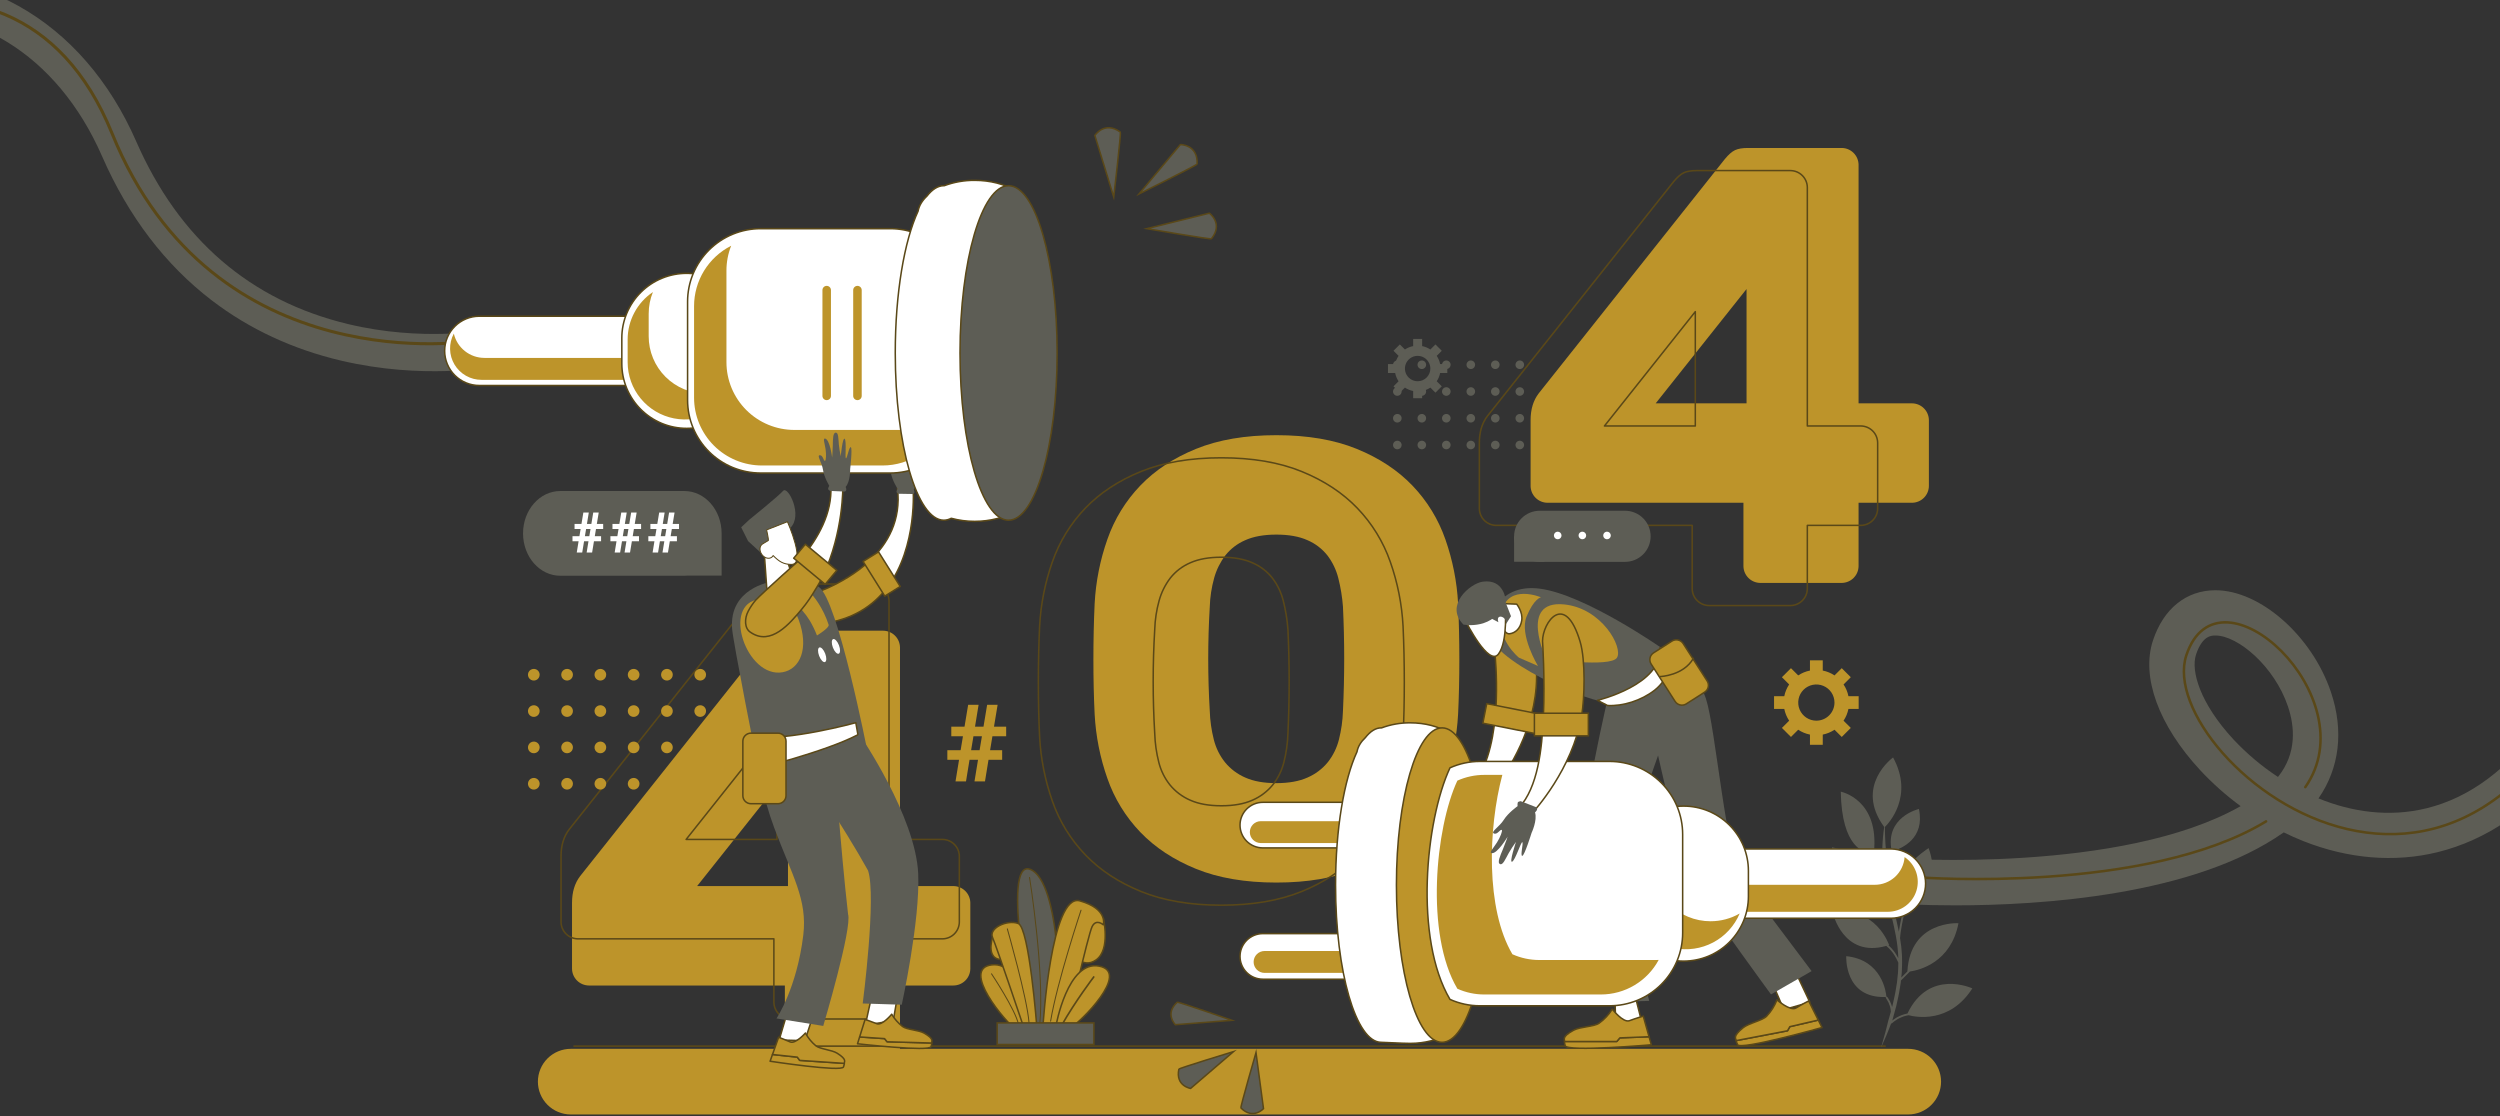 <svg width="963" height="430" viewBox="0 0 963 430" fill="none" xmlns="http://www.w3.org/2000/svg">
<rect x="0" y="0" width="963" height="430" fill="#333333" stroke="none"/>
<g clip-path="url(#clip0_84_481)">
<path d="M-200.391 169.987L-204.98 156.422C-204.843 156.375 -190.05 151.254 -174.601 139.212C-154.377 123.449 -142.545 103.783 -139.434 80.761C-136.209 56.892 -125.652 35.697 -108.906 19.468C-93.38 4.421 -73.137 -5.498 -51.905 -8.462C-31.154 -11.358 -10.745 -7.641 7.109 2.289C26.584 13.12 42.273 31.174 52.48 54.502C68.955 92.153 96.439 115.825 134.166 124.856C162.759 131.702 186.895 127.19 187.136 127.144L189.887 141.197C188.8 141.41 162.91 146.327 131.394 138.916C112.769 134.537 96.03 126.744 81.642 115.754C63.693 102.045 49.46 83.365 39.338 60.234C22.044 20.711 -11.318 0.329 -49.92 5.719C-82.847 10.315 -118.901 35.893 -125.222 82.675C-128.821 109.321 -142.986 132.882 -166.183 150.814C-183.504 164.205 -199.709 169.757 -200.391 169.987Z" fill="#5D5D55"/>
<path d="M182.381 131.297C182.381 131.297 82.379 148.091 43.147 51.358C3.915 -45.376 -111.207 14.66 -134.131 70.699C-157.055 126.736 -206.047 149.556 -206.047 149.556" stroke="#5A4818" stroke-width="1.185" stroke-linecap="round" stroke-linejoin="round"/>
<path d="M753.109 348.741C739.506 348.741 730.329 348.104 729.105 348.015L730.384 330.63C731.303 330.699 817.243 336.599 863.096 310.527C857.463 306.401 852.235 301.749 847.483 296.635C831.471 279.341 824.688 260.659 829.339 246.662C833.406 234.421 842.153 227.388 853.338 227.365H853.389C870.641 227.365 890.586 244.938 897.872 266.569C902.937 281.61 901.144 295.915 893.079 307.547C905.771 312.72 920.136 314.936 934.775 311.331C967.947 303.166 994.046 267.043 1010.25 206.867L1027.11 211.392C1017.66 246.472 1004.83 274.319 988.956 294.162C974.559 312.162 957.735 323.633 938.954 328.256C922.42 332.326 904.533 330.85 887.228 323.984C884.694 322.98 882.183 321.863 879.694 320.633C845.117 344.994 786.102 348.741 753.109 348.741ZM853.392 244.797H853.374C851.87 244.799 848.35 244.806 845.91 252.15C843.828 258.417 847.472 270.944 860.303 284.804C865.431 290.294 871.196 295.154 877.477 299.281C884.892 290.043 883.888 279.742 881.323 272.125C876.137 256.725 862.057 244.797 853.392 244.797Z" fill="#5D5D55"/>
<path d="M887.996 303.209C912.227 268.635 854.576 215.104 842.181 252.411C828.662 293.098 963.603 403.053 1014.49 214.079" stroke="#5A4818" stroke-width="0.988" stroke-linecap="round" stroke-linejoin="round"/>
<path d="M747.698 416.65C747.698 418.31 747.37 419.953 746.734 421.487C746.098 423.02 745.165 424.414 743.99 425.588C742.814 426.761 741.418 427.692 739.882 428.328C738.346 428.963 736.7 429.29 735.037 429.29H219.858C216.5 429.29 213.28 427.958 210.905 425.588C208.531 423.217 207.197 420.002 207.197 416.65C207.197 414.99 207.525 413.346 208.161 411.812C208.797 410.279 209.73 408.885 210.905 407.712C212.081 406.538 213.477 405.607 215.013 404.971C216.549 404.336 218.195 404.009 219.858 404.009H735.037C736.7 404.009 738.346 404.336 739.882 404.971C741.418 405.607 742.814 406.538 743.99 407.711C745.165 408.885 746.098 410.279 746.734 411.812C747.37 413.346 747.698 414.99 747.698 416.65Z" fill="#BD942A"/>
<path d="M441.764 88.082L465.842 82.128C465.842 82.128 471.363 86.089 466.629 91.972C466.354 92.312 441.764 88.082 441.764 88.082Z" fill="#5D5D55"/>
<path d="M441.764 88.082L465.842 82.128C465.842 82.128 471.363 86.089 466.629 91.972C466.354 92.312 441.764 88.082 441.764 88.082Z" stroke="#5A4818" stroke-width="0.593" stroke-miterlimit="10"/>
<path d="M438.768 74.698L454.68 55.698C454.68 55.698 461.478 55.64 461.136 63.178C461.115 63.615 438.768 74.698 438.768 74.698Z" fill="#5D5D55"/>
<path d="M438.768 74.698L454.68 55.698C454.68 55.698 461.478 55.64 461.136 63.178C461.115 63.615 438.768 74.698 438.768 74.698Z" stroke="#5A4818" stroke-width="0.593" stroke-miterlimit="10"/>
<path d="M429.012 75.873L421.742 52.194C421.742 52.194 425.401 46.474 431.543 50.871C431.899 51.127 429.012 75.873 429.012 75.873Z" fill="#5D5D55"/>
<path d="M429.012 75.873L421.742 52.194C421.742 52.194 425.401 46.474 431.543 50.871C431.899 51.127 429.012 75.873 429.012 75.873Z" stroke="#5A4818" stroke-width="0.593" stroke-miterlimit="10"/>
<path d="M474.506 393.014L452.748 394.715C452.748 394.715 448.529 390.483 453.487 386.059C453.774 385.803 474.506 393.014 474.506 393.014Z" fill="#5D5D55"/>
<path d="M474.506 393.014L452.748 394.715C452.748 394.715 448.529 390.483 453.487 386.059C453.774 385.803 474.506 393.014 474.506 393.014Z" stroke="#5A4818" stroke-width="0.593" stroke-miterlimit="10"/>
<path d="M475.175 405.061L458.621 419.261C458.621 419.261 452.712 418.333 454.097 411.839C454.178 411.464 475.175 405.061 475.175 405.061Z" fill="#5D5D55"/>
<path d="M475.175 405.061L458.621 419.261C458.621 419.261 452.712 418.333 454.097 411.839C454.178 411.464 475.175 405.061 475.175 405.061Z" stroke="#5A4818" stroke-width="0.593" stroke-miterlimit="10"/>
<path d="M483.809 405.446L486.699 427.044C486.699 427.044 482.697 431.481 478.001 426.78C477.729 426.507 483.809 405.446 483.809 405.446Z" fill="#5D5D55"/>
<path d="M483.809 405.446L486.699 427.044C486.699 427.044 482.697 431.481 478.001 426.78C477.729 426.507 483.809 405.446 483.809 405.446Z" stroke="#5A4818" stroke-width="0.593" stroke-miterlimit="10"/>
<path d="M376.733 292.68H373.464L372.103 300.991H368.063L369.423 292.68H364.916V288.971H370.032L370.926 283.619H366.439V279.909H371.535L372.936 271.477H376.956L375.575 279.909H378.844L380.245 271.477H384.285L382.884 279.909H387.574V283.619H382.275L381.382 288.971H386.031V292.68H380.773L379.413 300.991H375.372L376.733 292.68ZM374.073 288.971H377.341L378.234 283.619H374.966L374.073 288.971Z" fill="#BD942A"/>
<path d="M308.803 410.49C307.092 410.47 305.458 409.783 304.248 408.575C303.038 407.367 302.35 405.735 302.33 404.027V379.614H226.816C225.106 379.594 223.471 378.907 222.261 377.699C221.052 376.492 220.363 374.86 220.344 373.152V347.781C220.344 343.633 221.383 340.203 223.46 337.489L295.138 247.255C296.576 245.501 297.895 244.344 299.094 243.784C300.292 243.227 301.93 242.948 304.008 242.946H340.207C341.917 242.967 343.552 243.654 344.762 244.862C345.971 246.069 346.659 247.701 346.679 249.409V341.318H367.296C369.006 341.338 370.641 342.026 371.85 343.233C373.06 344.441 373.748 346.073 373.769 347.781V373.152C373.749 374.86 373.06 376.492 371.851 377.699C370.641 378.907 369.006 379.594 367.296 379.614H346.679V404.027C346.659 405.735 345.971 407.367 344.762 408.575C343.552 409.782 341.917 410.47 340.207 410.49H308.803ZM303.529 341.318V297.279L268.528 341.318H303.529Z" fill="#BD942A"/>
<path d="M491.658 167.632C503.643 167.632 513.951 169.387 522.582 172.897C531.212 176.409 538.364 181.116 544.038 187.019C549.713 192.929 554.046 199.99 556.743 207.722C559.555 215.704 561.21 224.046 561.657 232.495C561.976 239.357 562.136 246.538 562.137 254.036C562.137 261.538 561.977 268.559 561.657 275.099C561.21 283.548 559.555 291.89 556.743 299.871C554.047 307.604 549.713 314.665 544.038 320.575C538.362 326.48 531.211 331.187 522.582 334.696C513.952 338.204 503.644 339.959 491.658 339.962C479.671 339.962 469.363 338.206 460.732 334.696C452.103 331.188 444.951 326.481 439.277 320.575C433.599 314.667 429.265 307.605 426.571 299.871C423.758 291.89 422.103 283.548 421.657 275.099C421.335 268.558 421.175 261.537 421.178 254.036C421.178 246.538 421.338 239.357 421.657 232.495C422.103 224.045 423.758 215.703 426.571 207.722C429.266 199.989 433.599 192.927 439.277 187.019C444.948 181.117 452.1 176.41 460.732 172.897C469.363 169.389 479.671 167.634 491.658 167.632ZM517.308 273.902C517.945 260.342 517.945 246.938 517.308 233.692C517.031 229.976 516.429 226.292 515.51 222.682C514.719 219.516 513.292 216.543 511.315 213.945C509.284 211.386 506.648 209.371 503.643 208.082C500.445 206.645 496.45 205.927 491.658 205.927C486.863 205.927 482.867 206.645 479.671 208.082C476.666 209.37 474.03 211.385 472 213.945C470.015 216.555 468.55 219.521 467.684 222.682C466.688 226.272 466.124 229.968 466.006 233.692C465.205 247.083 465.205 260.51 466.006 273.902C466.125 277.617 466.648 281.309 467.565 284.912C468.36 288.099 469.831 291.078 471.879 293.648C473.971 296.195 476.643 298.206 479.671 299.513C482.866 300.948 486.862 301.666 491.658 301.666C496.452 301.666 500.447 300.948 503.643 299.513C506.67 298.204 509.341 296.194 511.434 293.648C513.48 291.077 514.951 288.098 515.75 284.912C516.663 281.308 517.186 277.617 517.308 273.902Z" fill="#BD942A"/>
<path d="M678.045 224.54C676.334 224.52 674.7 223.833 673.49 222.625C672.281 221.417 671.592 219.785 671.572 218.078V193.664H596.058C594.348 193.644 592.713 192.957 591.503 191.75C590.294 190.542 589.606 188.91 589.586 187.202V161.831C589.586 157.684 590.625 154.253 592.703 151.539L664.38 61.306C665.818 59.552 667.137 58.395 668.335 57.835C669.534 57.278 671.172 56.999 673.25 56.997H709.449C711.16 57.017 712.794 57.704 714.004 58.912C715.213 60.12 715.902 61.752 715.921 63.459V155.369H736.538C738.248 155.389 739.883 156.076 741.092 157.284C742.302 158.491 742.99 160.123 743.01 161.831V187.202C742.991 188.91 742.302 190.542 741.093 191.75C739.883 192.957 738.248 193.644 736.538 193.664H715.921V218.078C715.901 219.785 715.213 221.418 714.004 222.625C712.794 223.833 711.16 224.52 709.449 224.54H678.045ZM672.77 155.369V111.329L637.771 155.369H672.77Z" fill="#BD942A"/>
<path d="M304.572 392.519C302.862 392.499 301.227 391.812 300.017 390.604C298.808 389.396 298.119 387.764 298.099 386.057V361.643H222.585C220.875 361.623 219.24 360.936 218.031 359.728C216.821 358.521 216.133 356.888 216.113 355.181V329.81C216.113 325.663 217.152 322.232 219.23 319.518L290.907 229.284C292.346 227.53 293.664 226.373 294.863 225.813C296.061 225.257 297.7 224.977 299.778 224.976H335.976C337.687 224.995 339.322 225.683 340.531 226.89C341.741 228.098 342.429 229.73 342.448 231.438V323.347H363.065C364.776 323.367 366.411 324.054 367.62 325.262C368.83 326.47 369.518 328.102 369.538 329.81V355.181C369.518 356.889 368.83 358.521 367.62 359.728C366.411 360.936 364.776 361.623 363.065 361.643H342.448V386.057C342.429 387.764 341.74 389.397 340.531 390.604C339.321 391.812 337.687 392.499 335.976 392.519H304.572ZM299.298 323.347V279.307L264.298 323.347H299.298Z" stroke="#5A4818" stroke-width="0.593" stroke-linecap="round" stroke-linejoin="round"/>
<path d="M470.458 176.347C482.444 176.347 492.752 178.102 501.382 181.613C510.013 185.125 517.165 189.832 522.838 195.735C528.514 201.645 532.847 208.706 535.544 216.438C538.356 224.42 540.01 232.762 540.457 241.211C540.776 248.073 540.936 255.253 540.938 262.752C540.938 270.254 540.778 277.275 540.457 283.815C540.01 292.264 538.356 300.605 535.544 308.586C532.848 316.319 528.514 323.381 522.838 329.29C517.163 335.196 510.011 339.903 501.382 343.412C492.752 346.92 482.444 348.675 470.458 348.678C458.471 348.678 448.163 346.922 439.533 343.412C430.903 339.904 423.751 335.197 418.078 329.29C412.399 323.383 408.065 316.32 405.372 308.586C402.558 300.606 400.903 292.264 400.458 283.815C400.136 277.273 399.976 270.252 399.979 262.752C399.979 255.253 400.138 248.073 400.458 241.211C400.903 232.761 402.558 224.419 405.372 216.438C408.066 208.705 412.4 201.643 418.078 195.735C423.749 189.833 430.9 185.126 439.533 181.613C448.164 178.105 458.472 176.35 470.458 176.347ZM496.109 282.617C496.745 269.057 496.745 255.654 496.109 242.407C495.832 238.692 495.23 235.008 494.311 231.397C493.52 228.232 492.092 225.259 490.115 222.661C488.085 220.102 485.448 218.087 482.444 216.798C479.245 215.361 475.25 214.643 470.458 214.643C465.663 214.643 461.667 215.361 458.471 216.798C455.466 218.086 452.83 220.101 450.8 222.661C448.815 225.271 447.35 228.236 446.485 231.397C445.489 234.988 444.925 238.684 444.807 242.407C444.005 255.799 444.005 269.226 444.807 282.617C444.926 286.333 445.448 290.024 446.365 293.627C447.16 296.814 448.632 299.794 450.68 302.364C452.772 304.91 455.443 306.921 458.471 308.228C461.667 309.664 465.662 310.382 470.458 310.382C475.252 310.382 479.248 309.664 482.444 308.228C485.471 306.92 488.142 304.909 490.235 302.364C492.281 299.792 493.752 296.813 494.55 293.627C495.464 290.024 495.987 286.332 496.109 282.617V282.617Z" stroke="#5A4818" stroke-width="0.593" stroke-linecap="round" stroke-linejoin="round"/>
<path d="M658.307 233.256C656.596 233.236 654.961 232.549 653.752 231.341C652.542 230.134 651.854 228.501 651.834 226.793V202.38H576.319C574.609 202.36 572.974 201.673 571.765 200.466C570.555 199.258 569.867 197.626 569.848 195.918V170.547C569.848 166.4 570.886 162.969 572.964 160.255L644.642 70.021C646.08 68.267 647.398 67.11 648.597 66.55C649.795 65.994 651.433 65.714 653.512 65.713H689.71C691.421 65.733 693.055 66.42 694.265 67.628C695.474 68.835 696.163 70.467 696.183 72.175V164.084H716.799C718.51 164.105 720.145 164.792 721.354 165.999C722.564 167.207 723.252 168.839 723.272 170.547V195.918C723.252 197.626 722.564 199.258 721.354 200.465C720.145 201.673 718.51 202.36 716.799 202.38H696.183V226.793C696.163 228.501 695.474 230.133 694.265 231.341C693.055 232.549 691.421 233.236 689.71 233.256H658.307ZM653.032 164.084V120.045L618.032 164.084H653.032Z" stroke="#5A4818" stroke-width="0.593" stroke-linecap="round" stroke-linejoin="round"/>
<path d="M221.092 402.97H726.151" stroke="#5A4818" stroke-width="0.593" stroke-linecap="round" stroke-linejoin="round"/>
<path d="M314.388 387.64L310.023 400.869L300.129 400.599L303.398 389.585" fill="white"/>
<path d="M314.388 387.64L310.023 400.869L300.129 400.599L303.398 389.585" stroke="#5A4818" stroke-width="0.593" stroke-linecap="round" stroke-linejoin="round"/>
<path d="M351.717 187.607L345.706 188.108C347.167 200.369 341.951 209.426 335.111 215.899L341.74 226.316C353.638 210.611 351.717 187.607 351.717 187.607Z" fill="white" stroke="#5A4818" stroke-width="0.593" stroke-linecap="round" stroke-linejoin="round"/>
<path d="M310.398 229.65L315.956 240.309C328.284 238.941 336.403 233.363 341.741 226.316L335.113 215.899C324.653 225.797 310.398 229.65 310.398 229.65Z" fill="#BD942A" stroke="#5A4818" stroke-width="0.593" stroke-linecap="round" stroke-linejoin="round"/>
<path d="M351.632 190.293L346.06 190.196C345.825 190.053 345.609 189.88 345.419 189.682C345.127 189.371 345.735 188.257 345.735 188.257C345.735 188.257 343.673 185.034 343.202 182.282C342.732 179.53 340.549 176.824 341.866 176.789C343.183 176.753 343.247 179.121 343.9 178.84C344.225 178.7 344.333 176.532 343.962 174.419C343.592 172.307 342.743 170.248 343.671 170.421C345.526 170.765 346.531 177.538 346.531 177.538C346.531 177.538 346.667 175.355 346.658 173.07C346.649 170.62 346.532 168.057 347.694 168.074C348.698 168.088 348.68 170.341 348.95 172.584C349.143 174.06 349.421 175.525 349.782 176.969C349.782 176.969 350.277 169.563 351.089 170.33C351.901 171.097 351.314 177.681 351.786 177.679C352.258 177.676 352.84 173.068 353.51 173.445C354.18 173.822 353.472 181.74 353.472 181.74C353.472 181.74 353.726 186.382 351.939 188.537C351.939 188.537 352.735 189.956 351.632 190.293Z" fill="#5D5D55"/>
<path d="M338.398 212.563L332.451 216.276L340.814 229.626L346.761 225.912L338.398 212.563Z" fill="#BD942A" stroke="#5A4818" stroke-width="0.593" stroke-linecap="round" stroke-linejoin="round"/>
<path d="M261.336 135.148C261.336 138.688 259.928 142.082 257.421 144.585C254.915 147.088 251.515 148.494 247.97 148.495H184.647C181.102 148.495 177.702 147.088 175.195 144.586C172.688 142.083 171.28 138.688 171.279 135.148C171.28 131.608 172.688 128.214 175.195 125.711C177.702 123.208 181.102 121.801 184.647 121.801H247.97C251.515 121.802 254.915 123.208 257.421 125.711C259.928 128.214 261.336 131.609 261.336 135.148Z" fill="white" stroke="#5A4818" stroke-width="0.593" stroke-linecap="round" stroke-linejoin="round"/>
<path d="M243.91 137.864H186.597C183.863 137.862 181.21 136.936 179.071 135.237C176.931 133.537 175.432 131.164 174.816 128.504C173.823 130.344 173.326 132.411 173.372 134.501C173.418 136.591 174.007 138.633 175.08 140.428C176.154 142.223 177.675 143.709 179.496 144.741C181.317 145.773 183.374 146.316 185.468 146.316H242.781C244.603 146.321 246.402 145.914 248.044 145.126C249.685 144.338 251.127 143.188 252.26 141.764C253.393 140.341 254.189 138.679 254.587 136.904C254.986 135.129 254.976 133.288 254.56 131.517C253.524 133.436 251.987 135.04 250.112 136.157C248.237 137.275 246.094 137.864 243.91 137.864Z" fill="#BD942A"/>
<path d="M289.479 140.064C289.48 143.339 288.834 146.582 287.579 149.608C286.324 152.634 284.484 155.383 282.165 157.699C279.845 160.015 277.092 161.852 274.061 163.105C271.031 164.358 267.782 165.003 264.502 165.003C261.222 165.003 257.974 164.358 254.943 163.105C251.912 161.852 249.159 160.015 246.839 157.699C244.52 155.383 242.68 152.634 241.425 149.608C240.17 146.582 239.525 143.339 239.525 140.064V130.231C239.525 126.956 240.171 123.713 241.426 120.687C242.681 117.661 244.52 114.912 246.84 112.596C249.159 110.28 251.913 108.443 254.943 107.19C257.974 105.937 261.222 105.292 264.502 105.292C267.782 105.292 271.03 105.937 274.061 107.19C277.091 108.443 279.845 110.28 282.164 112.596C284.484 114.912 286.324 117.661 287.579 120.687C288.834 123.713 289.48 126.956 289.479 130.231V140.064Z" fill="white" stroke="#5A4818" stroke-width="0.593" stroke-linecap="round" stroke-linejoin="round"/>
<path d="M271.986 151.618C269.082 151.618 266.206 151.047 263.523 149.938C260.84 148.829 258.402 147.202 256.349 145.152C254.296 143.102 252.667 140.668 251.556 137.989C250.445 135.31 249.873 132.439 249.874 129.54V120.834C249.871 117.972 250.428 115.137 251.512 112.488C248.51 114.509 246.051 117.235 244.352 120.427C242.652 123.619 241.765 127.18 241.768 130.795V139.5C241.768 144.618 243.548 149.577 246.805 153.529C250.062 157.48 254.592 160.18 259.622 161.165C264.652 162.151 269.868 161.362 274.379 158.932C278.89 156.502 282.416 152.583 284.353 147.845C280.702 150.311 276.394 151.625 271.986 151.618Z" fill="#BD942A"/>
<path d="M371.097 154.115C371.097 157.805 370.369 161.459 368.955 164.868C367.54 168.277 365.467 171.375 362.854 173.984C360.24 176.593 357.138 178.663 353.723 180.075C350.308 181.487 346.648 182.213 342.953 182.213H292.998C289.302 182.213 285.643 181.486 282.228 180.074C278.814 178.662 275.711 176.593 273.098 173.984C270.484 171.374 268.412 168.277 266.997 164.868C265.583 161.458 264.855 157.805 264.855 154.115V116.18C264.855 112.491 265.583 108.837 266.998 105.428C268.412 102.019 270.485 98.921 273.098 96.312C275.711 93.703 278.814 91.633 282.228 90.221C285.643 88.809 289.303 88.082 292.998 88.082H342.953C346.648 88.082 350.308 88.808 353.723 90.22C357.138 91.632 360.24 93.702 362.854 96.311C365.467 98.92 367.54 102.018 368.955 105.427C370.369 108.836 371.097 112.49 371.097 116.18V154.115Z" fill="white" stroke="#5A4818" stroke-width="0.593" stroke-linecap="round" stroke-linejoin="round"/>
<path d="M352.414 165.612H305.984C302.549 165.612 299.147 164.936 295.973 163.624C292.8 162.312 289.916 160.388 287.487 157.963C285.058 155.537 283.131 152.658 281.817 149.49C280.502 146.321 279.826 142.925 279.826 139.495V104.237C279.824 100.958 280.443 97.709 281.649 94.66C277.347 96.844 273.735 100.175 271.213 104.282C268.69 108.39 267.355 113.114 267.355 117.933V153.191C267.355 156.621 268.032 160.017 269.346 163.186C270.661 166.354 272.587 169.233 275.016 171.659C277.445 174.084 280.329 176.007 283.503 177.32C286.676 178.632 290.078 179.308 293.513 179.307H339.944C345.194 179.307 350.322 177.73 354.663 174.78C359.003 171.831 362.354 167.645 364.279 162.769C360.606 164.641 356.539 165.615 352.414 165.612Z" fill="#BD942A"/>
<path d="M375.446 69.466C371.442 69.436 367.466 70.138 363.714 71.537C363.663 71.536 363.612 71.531 363.56 71.531C361.269 71.531 359.075 72.952 357.046 75.549C355.232 77.245 354.034 79.207 353.647 81.319C348.367 92.708 344.855 112.92 344.855 135.961C344.855 171.545 353.23 200.39 363.56 200.39C364.559 200.381 365.54 200.124 366.415 199.645C369.359 200.441 372.396 200.839 375.446 200.829C387.564 200.829 397.39 194.852 397.39 187.482V82.814C397.39 75.443 387.564 69.466 375.446 69.466Z" fill="white" stroke="#5A4818" stroke-width="0.593" stroke-linecap="round" stroke-linejoin="round"/>
<path d="M331.931 152.493C331.931 152.928 331.758 153.346 331.449 153.653C331.141 153.961 330.723 154.134 330.288 154.134C329.853 154.133 329.436 153.959 329.129 153.651C328.822 153.344 328.65 152.927 328.65 152.493V111.75C328.651 111.317 328.824 110.902 329.131 110.595C329.438 110.289 329.854 110.116 330.288 110.115C330.722 110.115 331.14 110.287 331.448 110.593C331.756 110.9 331.929 111.316 331.931 111.75V152.493Z" fill="#BD942A"/>
<path d="M320.083 152.493C320.083 152.928 319.91 153.346 319.602 153.653C319.294 153.961 318.876 154.134 318.44 154.134C318.005 154.133 317.589 153.959 317.282 153.651C316.975 153.344 316.803 152.927 316.803 152.493V111.75C316.804 111.317 316.977 110.902 317.284 110.595C317.59 110.289 318.006 110.116 318.44 110.115C318.875 110.115 319.292 110.287 319.6 110.593C319.908 110.9 320.082 111.316 320.083 111.75V152.493Z" fill="#BD942A"/>
<path d="M407.207 135.961C407.207 171.545 398.832 200.39 388.502 200.39C378.171 200.39 369.797 171.545 369.797 135.961C369.797 100.377 378.171 71.531 388.502 71.531C398.832 71.531 407.207 100.377 407.207 135.961Z" fill="#5D5D55" stroke="#5A4818" stroke-width="0.593" stroke-miterlimit="10"/>
<path d="M384.144 146.171C384.144 146.831 383.882 147.465 383.414 147.932C382.946 148.399 382.312 148.661 381.65 148.661C381.323 148.661 380.998 148.597 380.696 148.472C380.393 148.346 380.118 148.163 379.887 147.932C379.655 147.701 379.471 147.426 379.346 147.124C379.221 146.822 379.156 146.498 379.156 146.171V124.382C379.156 124.055 379.221 123.731 379.346 123.429C379.471 123.127 379.655 122.853 379.887 122.621C380.118 122.39 380.393 122.207 380.696 122.081C380.998 121.956 381.323 121.892 381.65 121.892C382.312 121.892 382.946 122.154 383.414 122.621C383.882 123.088 384.144 123.722 384.144 124.382V146.171Z" fill="#5D5D55"/>
<path d="M398.172 137.767C398.172 138.427 397.909 139.061 397.441 139.527C396.974 139.994 396.339 140.257 395.678 140.257C395.016 140.257 394.382 139.994 393.914 139.527C393.447 139.06 393.184 138.427 393.184 137.767V115.978C393.184 115.317 393.446 114.684 393.914 114.217C394.382 113.75 395.016 113.488 395.678 113.487C396.339 113.487 396.974 113.75 397.441 114.217C397.909 114.684 398.172 115.317 398.172 115.978V137.767Z" fill="#5D5D55"/>
<path d="M346.029 381.882L344.081 393.165L333.324 394.877L335.741 383.827" fill="white"/>
<path d="M346.029 381.882L344.081 393.165L333.324 394.877L335.741 383.827" stroke="#5A4818" stroke-width="0.593" stroke-linecap="round" stroke-linejoin="round"/>
<path d="M296.935 224.145C296.935 224.145 280.718 226.573 282.015 242.28C282.455 247.605 291.584 293.61 291.584 293.61L334.157 289.563C334.157 289.563 322.722 230.945 315.425 226.088C308.126 221.23 296.935 224.145 296.935 224.145Z" fill="#5D5D55"/>
<path d="M291.584 293.61C291.584 293.61 293.639 306.607 298.233 318.87C305.156 337.345 311.087 346.526 309.424 360.222C306.933 380.738 299.109 392.309 299.109 392.309L317.114 395.188C317.114 395.188 328.338 357.525 326.675 352.129C323.756 326.869 321.063 287.8 321.063 287.8L291.584 293.61Z" fill="#5D5D55"/>
<path d="M331.237 283.166C331.237 283.166 352.721 314.462 353.694 336.565C354.487 354.58 347.354 387.017 347.354 387.017L332.316 386.543C332.316 386.543 337.69 345.281 334.365 335.32C324.634 317.833 310.047 296.515 310.047 296.515L331.237 283.166Z" fill="#5D5D55"/>
<path d="M292.557 230.823C292.557 230.823 303.504 227.544 307.64 238.717C311.775 249.89 308.119 257.747 301.471 258.945C287.601 261.445 277.717 232.524 292.557 230.823Z" fill="#BD942A"/>
<path d="M319.197 240.668C319.569 241.828 314.696 244.789 314.696 244.789C313.941 242.83 313.028 240.935 311.966 239.123C311.098 237.701 310.109 236.357 309.009 235.105C307.155 233.374 304.722 230.945 301.996 229.742C301.007 229.284 299.977 228.918 298.92 228.648C296.742 228.091 296.603 225.89 298.823 225.511C299.921 225.179 301.066 225.026 302.213 225.06C303.373 225.094 304.524 225.268 305.642 225.577C306.815 225.814 307.956 226.186 309.043 226.684C310.11 227.185 311.13 227.779 312.092 228.46C313.135 229.099 317.115 234.183 319.197 240.668Z" fill="#BD942A"/>
<path d="M297.335 204.623L295.677 215.321L288.17 208.439L285.504 203.125L288.503 200.297C288.503 200.297 299.834 191.147 301.668 189.067C303.5 186.988 309.497 198.62 304.332 203.445" fill="#5D5D55"/>
<path d="M294.422 213.457L295.355 226.573C295.355 226.573 300.037 228.941 302.714 228.577C304.296 228.367 305.738 227.561 306.743 226.323L302.409 213.538L294.422 213.457Z" fill="white" stroke="#5A4818" stroke-width="0.593" stroke-linecap="round" stroke-linejoin="round"/>
<path d="M303.319 200.955L295.291 204.12C295.291 204.12 296.127 207.769 295.954 208.192C295.952 208.193 293.66 209.576 293.658 209.577C292.543 210.348 292.436 212.118 293.417 213.532C294.398 214.944 296.096 215.464 297.211 214.692C297.464 214.513 297.672 214.278 297.819 214.005C300.129 216.339 301.791 217.407 304.844 217.407C310.635 217.407 303.319 200.955 303.319 200.955Z" fill="white" stroke="#5A4818" stroke-width="0.395" stroke-linecap="round" stroke-linejoin="round"/>
<path d="M324.668 187.259H320.046C320.584 197.654 315.133 207.261 308.883 214.848L317.079 221.649C324.963 205.004 324.668 187.259 324.668 187.259Z" fill="white" stroke="#5A4818" stroke-width="0.593" stroke-linecap="round" stroke-linejoin="round"/>
<path d="M291.054 231.211C289.959 232.504 289.009 233.913 288.222 235.414C286.718 238.239 286.718 242.134 289.151 243.591C296.936 248.935 304.234 240.207 308.942 234.532C309.915 233.352 310.823 232.161 311.676 230.902C312.53 229.646 313.329 228.417 314.078 227.109C314.63 226.204 315.15 225.424 315.644 224.503C316.152 223.558 316.627 222.605 317.079 221.649L308.883 214.848C308.769 214.985 293.53 228.516 291.054 231.211Z" fill="#BD942A" stroke="#5A4818" stroke-width="0.593" stroke-linecap="round" stroke-linejoin="round"/>
<path d="M310.223 209.631L305.736 215.014L317.858 225.086L322.345 219.703L310.223 209.631Z" fill="#BD942A" stroke="#5A4818" stroke-width="0.593" stroke-linecap="round" stroke-linejoin="round"/>
<path d="M329.657 278.384C329.657 278.384 303.667 285.554 289.699 283.833L290.719 296.308C290.719 296.308 317.71 289.682 330.346 283.085C330.569 282.968 330.357 282.376 330.357 282.376L329.657 278.384Z" fill="white" stroke="#5A4818" stroke-width="0.593" stroke-linecap="round" stroke-linejoin="round"/>
<path d="M341.704 401.289L340.73 400.075L331.13 399.43L330.311 402.058C330.311 402.058 358.165 405.216 358.651 403.151C358.807 402.492 358.962 402.106 358.91 401.773L341.704 401.289Z" fill="#BD942A" stroke="#5A4818" stroke-width="0.593" stroke-linecap="round" stroke-linejoin="round"/>
<path d="M341.702 401.289L358.909 401.773C358.801 401.066 360.009 400.303 356.035 397.99C353.879 396.735 349.328 396.663 347.703 395.44C346.003 394.141 344.571 392.526 343.486 390.683C343.486 390.683 339.796 395.177 337.728 394.327C335.661 393.476 333.228 392.707 333.228 392.707L331.129 399.43L340.729 400.075L341.702 401.289Z" fill="#BD942A" stroke="#5A4818" stroke-width="0.593" stroke-linecap="round" stroke-linejoin="round"/>
<path d="M308.053 408.459L307.128 407.208L297.561 406.191L296.639 408.785C296.639 408.785 324.349 413.021 324.915 410.976C325.097 410.322 325.266 409.943 325.229 409.609L308.053 408.459Z" fill="#BD942A" stroke="#5A4818" stroke-width="0.593" stroke-linecap="round" stroke-linejoin="round"/>
<path d="M308.055 408.459L325.23 409.609C325.15 408.898 326.386 408.183 322.506 405.717C320.401 404.379 315.855 404.131 314.279 402.846C312.631 401.482 311.262 399.813 310.25 397.929C310.25 397.929 306.389 402.276 304.355 401.347C302.323 400.417 299.922 399.555 299.922 399.555L297.562 406.191L307.13 407.208L308.055 408.459Z" fill="#BD942A" stroke="#5A4818" stroke-width="0.593" stroke-linecap="round" stroke-linejoin="round"/>
<path d="M325.369 189.351L319.706 189.099C319.472 188.947 319.258 188.765 319.069 188.558C318.781 188.234 319.43 187.118 319.43 187.118C319.43 187.118 317.422 183.784 317.019 180.972C316.617 178.161 314.472 175.35 315.812 175.35C317.154 175.35 317.154 177.76 317.824 177.492C318.159 177.358 318.329 175.158 318.011 172.998C317.692 170.84 316.886 168.724 317.824 168.925C319.701 169.326 320.536 176.24 320.536 176.24C320.536 176.24 320.735 174.024 320.788 171.702C320.848 169.21 320.799 166.601 321.98 166.65C323 166.691 322.92 168.981 323.133 171.27C323.288 172.777 323.53 174.273 323.857 175.752C323.857 175.752 324.565 168.234 325.369 169.037C326.174 169.84 325.394 176.518 325.875 176.528C326.355 176.538 327.075 171.87 327.745 172.272C328.416 172.673 327.477 180.704 327.477 180.704C327.477 180.704 327.607 185.432 325.73 187.574C325.73 187.574 326.5 189.038 325.369 189.351Z" fill="#5D5D55"/>
<path d="M317.862 251.764C318.459 253.315 318.423 254.773 317.78 255.019C317.137 255.266 316.132 254.209 315.534 252.658C314.937 251.107 314.974 249.649 315.618 249.402C316.259 249.156 317.264 250.213 317.862 251.764Z" fill="white"/>
<path d="M323.163 248.548C323.76 250.099 323.723 251.556 323.08 251.803C322.438 252.05 321.432 250.993 320.835 249.442C320.238 247.891 320.275 246.433 320.918 246.186C321.56 245.94 322.565 246.997 323.163 248.548Z" fill="white"/>
<path d="M289.264 282.405H299.656C300.483 282.405 301.276 282.733 301.861 283.317C302.446 283.9 302.774 284.692 302.774 285.518V306.476C302.774 307.302 302.446 308.093 301.861 308.677C301.277 309.261 300.484 309.589 299.657 309.589H289.264C288.437 309.589 287.644 309.261 287.06 308.677C286.475 308.093 286.146 307.302 286.146 306.476V285.518C286.146 284.692 286.475 283.9 287.06 283.316C287.644 282.733 288.437 282.405 289.264 282.405Z" fill="#BD942A" stroke="#5A4818" stroke-width="0.593" stroke-linecap="round" stroke-linejoin="round"/>
<path d="M726.47 327.576C726.4 326.637 726.329 325.753 726.266 324.917C726.201 324.08 726.193 323.295 726.153 322.57C726.119 321.846 726.082 321.177 726.087 320.574C726.074 319.782 726.064 319.116 726.064 318.557C727.447 317.201 737.36 306.696 729.21 291.769C729.21 291.769 714.154 302.65 725.793 318.551C725.708 319.1 725.613 319.763 725.523 320.545C725.371 321.752 725.257 323.224 725.145 324.918C725.108 325.763 725.072 326.665 725.035 327.614C724.977 328.568 725.123 329.562 725.165 330.604C725.224 331.416 725.269 332.263 725.332 333.128C724.774 332.395 724.039 331.432 723.297 330.462C722.926 329.976 722.553 329.485 722.202 329.033C722.067 328.868 721.937 328.707 721.81 328.551C724.062 307.869 709.064 304.95 709.064 304.95C709.433 326.758 718.277 328.648 721.006 328.71C721.205 328.956 721.418 329.214 721.643 329.49C721.991 329.943 722.364 330.428 722.73 330.909C723.47 331.877 724.207 332.845 724.761 333.572C724.842 333.657 724.876 333.766 724.965 333.827C725.051 333.895 725.134 333.955 725.209 334.016C725.292 334.077 725.349 334.119 725.416 334.172C725.526 335.189 725.641 336.23 725.754 337.305C725.822 337.899 725.873 338.501 725.959 339.109C726.053 339.712 726.15 340.325 726.245 340.943C726.444 342.181 726.644 343.447 726.847 344.732C727.099 346.026 727.339 347.297 727.632 348.612C727.772 349.234 727.92 349.862 728.064 350.489C727.981 350.323 727.889 350.161 727.788 350.005C727.612 349.711 727.433 349.414 727.25 349.115C726.894 348.52 726.534 347.921 726.196 347.361C725.828 346.818 725.485 346.313 725.19 345.877C725.126 345.771 725.055 345.669 724.978 345.572C724.888 345.488 724.8 345.413 724.722 345.336C724.646 345.268 724.584 345.224 724.516 345.167C724.075 341.953 721.359 329.266 705.702 326.396C705.702 326.396 704.7 344.899 724.359 345.895C724.372 345.928 724.385 345.958 724.395 345.994C724.457 346.1 724.526 346.201 724.602 346.298C724.893 346.724 725.227 347.221 725.59 347.752C725.919 348.303 726.278 348.89 726.631 349.485C726.806 349.778 726.985 350.072 727.161 350.362C727.334 350.643 727.49 350.933 727.629 351.231C727.917 351.811 728.182 352.349 728.412 352.809C728.457 352.924 728.514 353.034 728.582 353.136C728.628 353.193 728.672 353.244 728.717 353.299C729.288 355.706 729.868 358.131 730.296 360.576C730.565 361.919 730.723 363.274 730.908 364.616C730.994 365.29 731.026 365.969 731.088 366.638C731.137 367.312 731.212 367.983 731.208 368.653C731.211 368.806 731.213 368.952 731.215 369.106C731.17 369.015 731.126 368.923 731.073 368.83C730.857 368.407 730.618 367.995 730.358 367.597C730.112 367.165 729.787 366.767 729.493 366.336C729.168 365.932 728.838 365.516 728.475 365.129C728.123 364.792 727.793 364.425 727.411 364.12C727.505 364.088 727.592 364.069 727.685 364.039C727.685 364.039 722.571 348.76 706 351.61C706 351.61 709.896 369.086 726.579 364.365C726.672 364.442 726.762 364.513 726.852 364.588C727.237 364.91 727.602 365.256 727.945 365.622C728.29 365.989 728.604 366.389 728.918 366.774C729.199 367.185 729.511 367.566 729.746 367.982C730.005 368.383 730.235 368.78 730.435 369.168C730.649 369.551 730.815 369.927 730.979 370.271C731.07 370.441 731.106 370.624 731.2 370.773C731.214 370.794 731.225 370.817 731.238 370.838C731.242 371.442 731.239 372.041 731.197 372.638C731.167 373.293 731.145 373.945 731.116 374.592C731.06 375.24 730.982 375.883 730.917 376.518C730.854 377.155 730.787 377.784 730.721 378.409C730.623 379.033 730.524 379.648 730.424 380.256C730.22 381.474 730.052 382.669 729.775 383.812C729.517 384.96 729.273 386.078 729.034 387.162C728.964 387.415 728.898 387.664 728.828 387.913C728.769 387.67 728.703 387.426 728.623 387.184C728.309 386.207 727.857 385.28 727.28 384.43C727.219 384.352 727.191 384.245 727.111 384.186C727.033 384.121 726.957 384.067 726.887 384.013C726.791 383.944 726.713 383.895 726.632 383.841C726.484 382.146 724.925 369.729 711.172 368.317C711.172 368.317 710.29 384.589 726.331 384.042C726.366 384.137 726.399 384.232 726.439 384.348C726.468 384.426 726.496 384.513 726.526 384.602C726.558 384.687 726.639 384.747 726.684 384.834C727.221 385.627 727.643 386.493 727.937 387.405C728.097 387.887 728.211 388.384 728.279 388.888C728.317 389.118 728.34 389.349 728.35 389.582C728.352 389.617 728.352 389.646 728.351 389.679C728.298 389.873 728.248 390.068 728.196 390.26C728.059 390.753 727.926 391.242 727.793 391.718C727.654 392.186 727.494 392.641 727.388 393.1C727.161 394.013 726.946 394.877 726.742 395.692C726.358 397.33 725.936 398.731 725.598 399.891C724.929 402.215 724.571 403.557 724.571 403.557C724.571 403.557 725.14 402.298 726.106 400.074C726.586 398.957 727.185 397.61 727.773 396.023C727.985 395.481 728.207 394.906 728.439 394.314C728.49 394.289 728.534 394.269 728.593 394.24C728.673 394.201 728.761 394.157 728.852 394.111C728.945 394.072 728.998 393.973 729.087 393.908C729.25 393.746 729.426 393.599 729.614 393.467C729.815 393.33 730.032 393.185 730.253 393.036C730.478 392.885 730.698 392.718 730.94 392.572C731.189 392.451 731.445 392.319 731.699 392.188C731.946 392.049 732.203 391.929 732.47 391.832C732.732 391.73 732.994 391.634 733.236 391.543C733.478 391.453 733.726 391.38 733.978 391.323C734.216 391.267 734.436 391.188 734.644 391.159C734.747 391.151 734.849 391.133 734.949 391.107C734.994 391.082 735.036 391.063 735.084 391.041C737.916 391.792 751.031 394.39 759.736 380.732C759.736 380.732 743.111 372.937 734.752 390.405C734.674 390.418 734.593 390.444 734.506 390.451C734.282 390.486 734.049 390.564 733.795 390.623C733.53 390.685 733.268 390.762 733.012 390.856C732.747 390.954 732.473 391.057 732.193 391.165C731.913 391.271 731.641 391.396 731.378 391.541C731.109 391.677 730.843 391.815 730.578 391.953C730.32 392.102 730.087 392.277 729.85 392.432C729.618 392.591 729.391 392.745 729.177 392.893C729.075 392.956 728.98 393.03 728.893 393.113C729.163 392.337 729.342 391.496 729.589 390.644C729.861 389.638 730.145 388.592 730.442 387.507C730.679 386.406 730.932 385.272 731.189 384.107C731.473 382.943 731.646 381.723 731.852 380.481C731.951 379.863 732.052 379.234 732.155 378.602C732.191 378.275 732.226 377.94 732.259 377.609C732.298 377.595 732.331 377.579 732.371 377.566C732.44 377.536 732.466 377.458 732.528 377.414C732.95 376.993 733.515 376.431 734.073 375.87C734.638 375.308 735.198 374.745 735.62 374.321C735.653 374.28 735.696 374.253 735.728 374.219C739.333 373.697 751.493 370.821 754.402 355.613C754.402 355.613 735.809 354.471 734.727 374.195C734.374 374.549 733.97 374.957 733.565 375.357C733.145 375.775 732.729 376.192 732.367 376.552C732.431 375.939 732.505 375.324 732.556 374.696C732.584 374.031 732.612 373.361 732.641 372.689C732.737 371.342 732.674 369.977 732.653 368.597C732.654 367.91 732.576 367.223 732.529 366.53C732.465 365.841 732.434 365.142 732.344 364.451C732.203 363.425 732.063 362.393 731.896 361.367C731.915 361.254 731.928 361.14 731.934 361.026C732.011 360.381 732.041 359.629 732.183 358.819C732.313 358.012 732.433 357.15 732.607 356.292C732.917 354.577 733.302 352.872 733.597 351.592C733.64 351.441 733.675 351.289 733.701 351.134C733.706 351.052 733.711 350.971 733.714 350.892C735.517 349.997 748.71 342.825 742.91 326.69C742.91 326.69 724.636 337.932 733.199 350.527C733.193 350.543 733.187 350.558 733.179 350.572C733.121 350.697 733.064 350.828 733 350.969C732.943 351.109 732.941 351.271 732.893 351.43C732.593 352.715 732.207 354.428 731.894 356.161C731.718 357.024 731.597 357.901 731.468 358.718C731.46 358.777 731.457 358.835 731.447 358.893C731.002 356.636 730.466 354.419 729.951 352.233C729.631 350.913 729.339 349.605 729.048 348.321C728.76 347.035 728.514 345.715 728.267 344.472C728.067 343.205 727.869 341.953 727.678 340.73C727.58 340.12 727.486 339.515 727.388 338.917C727.307 338.318 727.257 337.724 727.189 337.138C727.077 336.087 726.969 335.069 726.862 334.072C726.899 333.784 726.955 333.499 727.029 333.218C727.109 332.851 727.208 332.489 727.327 332.132C727.435 331.771 727.564 331.415 727.712 331.068C727.839 330.721 728.014 330.396 728.159 330.072C728.45 329.493 728.778 328.933 729.14 328.396C729.21 328.272 729.312 328.18 729.368 328.061C729.422 327.94 729.478 327.822 729.524 327.717C729.525 327.709 729.53 327.704 729.532 327.695C732.403 326.805 741.612 323.013 739.166 311.611C739.166 311.611 725.969 314.706 728.676 327.783C728.636 327.855 728.591 327.924 728.54 327.989C728.161 328.553 727.817 329.14 727.512 329.747C727.358 330.09 727.178 330.427 727.043 330.794C726.909 331.115 726.793 331.443 726.688 331.778C726.662 331.353 726.64 330.934 726.612 330.523C726.531 329.495 726.527 328.512 726.47 327.576Z" fill="#5D5D55"/>
<path d="M207.872 259.905C207.872 260.35 207.74 260.785 207.492 261.155C207.245 261.525 206.893 261.814 206.481 261.984C206.069 262.154 205.616 262.199 205.179 262.112C204.742 262.025 204.34 261.811 204.025 261.496C203.71 261.182 203.495 260.781 203.409 260.344C203.322 259.908 203.366 259.456 203.537 259.044C203.707 258.633 203.996 258.282 204.367 258.035C204.737 257.788 205.173 257.656 205.619 257.656C206.216 257.656 206.789 257.893 207.212 258.315C207.635 258.737 207.872 259.309 207.872 259.905Z" fill="#BD942A"/>
<path d="M220.69 259.905C220.69 260.35 220.558 260.785 220.311 261.155C220.063 261.525 219.711 261.814 219.299 261.984C218.888 262.154 218.435 262.199 217.997 262.112C217.56 262.025 217.159 261.811 216.844 261.496C216.528 261.182 216.314 260.781 216.227 260.344C216.14 259.908 216.185 259.456 216.355 259.044C216.526 258.633 216.815 258.282 217.185 258.035C217.556 257.788 217.991 257.656 218.437 257.656C219.035 257.656 219.608 257.893 220.03 258.315C220.453 258.737 220.69 259.309 220.69 259.905Z" fill="#BD942A"/>
<path d="M233.511 259.905C233.511 260.35 233.379 260.785 233.131 261.155C232.883 261.526 232.531 261.814 232.119 261.984C231.708 262.154 231.254 262.199 230.817 262.112C230.38 262.025 229.979 261.811 229.664 261.496C229.348 261.181 229.134 260.78 229.047 260.344C228.96 259.907 229.005 259.455 229.176 259.044C229.347 258.633 229.636 258.281 230.006 258.034C230.377 257.787 230.813 257.655 231.259 257.656C231.554 257.656 231.847 257.714 232.121 257.827C232.394 257.94 232.642 258.106 232.851 258.315C233.06 258.524 233.226 258.772 233.339 259.045C233.453 259.318 233.511 259.61 233.511 259.905Z" fill="#BD942A"/>
<path d="M246.331 259.905C246.331 260.35 246.199 260.785 245.951 261.155C245.704 261.525 245.352 261.814 244.94 261.984C244.528 262.154 244.075 262.199 243.638 262.112C243.201 262.025 242.799 261.811 242.484 261.496C242.169 261.182 241.954 260.781 241.868 260.344C241.781 259.908 241.825 259.456 241.996 259.044C242.166 258.633 242.455 258.282 242.826 258.035C243.196 257.788 243.632 257.656 244.078 257.656C244.374 257.656 244.667 257.714 244.94 257.827C245.213 257.94 245.462 258.105 245.671 258.314C245.88 258.523 246.046 258.771 246.16 259.044C246.273 259.317 246.331 259.61 246.331 259.905Z" fill="#BD942A"/>
<path d="M259.151 259.905C259.151 260.35 259.019 260.785 258.771 261.155C258.524 261.525 258.172 261.814 257.76 261.984C257.348 262.154 256.895 262.199 256.458 262.112C256.021 262.025 255.62 261.811 255.304 261.496C254.989 261.182 254.775 260.781 254.688 260.344C254.601 259.908 254.646 259.455 254.816 259.044C254.987 258.633 255.276 258.282 255.646 258.035C256.017 257.788 256.452 257.656 256.898 257.656C257.496 257.656 258.069 257.893 258.491 258.315C258.914 258.737 259.151 259.309 259.151 259.905Z" fill="#BD942A"/>
<path d="M271.972 259.905C271.972 260.35 271.839 260.785 271.592 261.155C271.344 261.526 270.992 261.814 270.58 261.984C270.169 262.154 269.715 262.199 269.278 262.112C268.841 262.025 268.44 261.811 268.124 261.496C267.809 261.181 267.595 260.78 267.508 260.344C267.421 259.907 267.466 259.455 267.637 259.044C267.807 258.633 268.097 258.281 268.467 258.034C268.838 257.787 269.274 257.655 269.72 257.656C270.317 257.656 270.89 257.893 271.312 258.315C271.734 258.737 271.972 259.309 271.972 259.905Z" fill="#BD942A"/>
<path d="M207.872 273.905C207.872 274.35 207.74 274.785 207.493 275.155C207.245 275.525 206.893 275.814 206.482 275.984C206.07 276.154 205.617 276.199 205.18 276.112C204.742 276.026 204.341 275.812 204.026 275.497C203.71 275.182 203.496 274.781 203.409 274.345C203.322 273.908 203.366 273.456 203.537 273.045C203.707 272.634 203.996 272.282 204.367 272.035C204.737 271.788 205.173 271.656 205.619 271.656C206.216 271.656 206.789 271.893 207.211 272.315C207.634 272.736 207.871 273.308 207.872 273.905Z" fill="#BD942A"/>
<path d="M220.69 273.905C220.691 274.35 220.559 274.785 220.311 275.155C220.064 275.525 219.712 275.814 219.3 275.984C218.888 276.154 218.435 276.199 217.998 276.112C217.561 276.026 217.159 275.812 216.844 275.497C216.529 275.182 216.314 274.781 216.227 274.345C216.14 273.908 216.185 273.456 216.355 273.045C216.526 272.634 216.814 272.282 217.185 272.035C217.556 271.788 217.991 271.656 218.437 271.656C219.034 271.656 219.607 271.893 220.03 272.315C220.452 272.736 220.69 273.308 220.69 273.905Z" fill="#BD942A"/>
<path d="M233.511 273.905C233.511 274.35 233.379 274.785 233.131 275.155C232.884 275.525 232.532 275.814 232.12 275.984C231.708 276.154 231.255 276.199 230.818 276.112C230.381 276.026 229.979 275.811 229.664 275.497C229.349 275.182 229.134 274.781 229.047 274.344C228.96 273.908 229.005 273.455 229.176 273.044C229.346 272.633 229.635 272.282 230.006 272.034C230.377 271.787 230.813 271.656 231.259 271.656C231.856 271.656 232.428 271.893 232.851 272.315C233.273 272.737 233.51 273.308 233.511 273.905Z" fill="#BD942A"/>
<path d="M246.331 273.905C246.331 274.35 246.199 274.785 245.952 275.155C245.704 275.525 245.352 275.813 244.941 275.984C244.529 276.154 244.076 276.199 243.639 276.112C243.201 276.026 242.8 275.811 242.485 275.497C242.169 275.182 241.955 274.781 241.868 274.345C241.781 273.908 241.825 273.456 241.996 273.045C242.166 272.634 242.455 272.282 242.826 272.035C243.196 271.788 243.632 271.656 244.078 271.656C244.675 271.656 245.248 271.893 245.67 272.315C246.093 272.736 246.33 273.308 246.331 273.905Z" fill="#BD942A"/>
<path d="M259.151 273.905C259.151 274.35 259.019 274.785 258.772 275.155C258.524 275.525 258.173 275.813 257.761 275.984C257.349 276.154 256.896 276.199 256.459 276.112C256.022 276.026 255.62 275.811 255.305 275.497C254.99 275.182 254.775 274.781 254.688 274.345C254.601 273.908 254.645 273.456 254.816 273.045C254.987 272.634 255.275 272.282 255.646 272.035C256.017 271.788 256.452 271.656 256.898 271.656C257.495 271.656 258.068 271.893 258.49 272.315C258.913 272.737 259.151 273.308 259.151 273.905Z" fill="#BD942A"/>
<path d="M271.972 273.905C271.972 274.35 271.84 274.785 271.592 275.155C271.345 275.525 270.993 275.814 270.581 275.984C270.169 276.154 269.716 276.199 269.279 276.112C268.842 276.026 268.44 275.811 268.125 275.496C267.81 275.182 267.595 274.781 267.508 274.344C267.421 273.908 267.466 273.455 267.637 273.044C267.807 272.633 268.096 272.282 268.467 272.034C268.838 271.787 269.274 271.656 269.72 271.656C270.317 271.657 270.889 271.894 271.311 272.315C271.734 272.737 271.971 273.308 271.972 273.905Z" fill="#BD942A"/>
<path d="M207.872 287.906C207.872 288.351 207.74 288.786 207.492 289.155C207.244 289.525 206.892 289.814 206.48 289.984C206.069 290.154 205.616 290.198 205.178 290.111C204.741 290.024 204.34 289.81 204.025 289.495C203.71 289.181 203.495 288.78 203.408 288.343C203.322 287.907 203.366 287.455 203.537 287.044C203.707 286.633 203.996 286.281 204.367 286.034C204.737 285.787 205.173 285.655 205.619 285.655C205.915 285.655 206.208 285.713 206.481 285.826C206.755 285.939 207.003 286.105 207.212 286.314C207.422 286.523 207.588 286.771 207.701 287.044C207.814 287.317 207.872 287.61 207.872 287.906Z" fill="#BD942A"/>
<path d="M220.69 287.906C220.69 288.351 220.558 288.786 220.31 289.155C220.063 289.525 219.711 289.814 219.299 289.984C218.887 290.154 218.434 290.198 217.997 290.111C217.56 290.024 217.158 289.81 216.843 289.495C216.528 289.181 216.314 288.78 216.227 288.343C216.14 287.907 216.185 287.455 216.355 287.044C216.526 286.633 216.815 286.281 217.185 286.034C217.556 285.787 217.991 285.655 218.437 285.655C218.733 285.655 219.026 285.713 219.3 285.826C219.573 285.939 219.822 286.105 220.031 286.314C220.24 286.523 220.406 286.771 220.519 287.044C220.632 287.317 220.691 287.61 220.69 287.906Z" fill="#BD942A"/>
<path d="M233.511 287.906C233.511 288.351 233.378 288.786 233.13 289.155C232.883 289.525 232.531 289.814 232.119 289.984C231.707 290.154 231.254 290.198 230.817 290.111C230.38 290.024 229.978 289.81 229.663 289.495C229.348 289.18 229.134 288.779 229.047 288.343C228.96 287.906 229.005 287.454 229.176 287.043C229.347 286.632 229.636 286.28 230.006 286.033C230.377 285.786 230.813 285.655 231.259 285.655C231.555 285.655 231.848 285.713 232.121 285.826C232.394 285.94 232.643 286.105 232.852 286.314C233.061 286.523 233.227 286.771 233.34 287.045C233.453 287.318 233.511 287.61 233.511 287.906Z" fill="#BD942A"/>
<path d="M246.331 287.906C246.331 288.351 246.198 288.785 245.951 289.155C245.703 289.525 245.351 289.813 244.939 289.984C244.527 290.154 244.074 290.198 243.637 290.111C243.2 290.024 242.799 289.81 242.484 289.495C242.169 289.181 241.954 288.78 241.867 288.343C241.781 287.907 241.825 287.455 241.996 287.044C242.166 286.633 242.455 286.281 242.826 286.034C243.196 285.787 243.632 285.655 244.078 285.655C244.374 285.655 244.667 285.713 244.94 285.826C245.214 285.939 245.462 286.105 245.671 286.314C245.881 286.523 246.047 286.771 246.16 287.044C246.273 287.317 246.331 287.61 246.331 287.906Z" fill="#BD942A"/>
<path d="M259.151 287.906C259.151 288.351 259.019 288.785 258.771 289.155C258.523 289.525 258.171 289.813 257.76 289.984C257.348 290.154 256.895 290.198 256.458 290.111C256.021 290.024 255.619 289.81 255.304 289.495C254.989 289.181 254.775 288.78 254.688 288.343C254.601 287.907 254.646 287.454 254.816 287.043C254.987 286.632 255.276 286.281 255.646 286.034C256.017 285.787 256.452 285.655 256.898 285.655C257.194 285.655 257.487 285.713 257.761 285.826C258.034 285.939 258.282 286.105 258.492 286.314C258.701 286.523 258.867 286.771 258.98 287.044C259.093 287.317 259.151 287.61 259.151 287.906Z" fill="#BD942A"/>
<path d="M271.972 287.906C271.971 288.351 271.839 288.786 271.591 289.155C271.344 289.525 270.992 289.814 270.58 289.984C270.168 290.154 269.715 290.198 269.278 290.111C268.841 290.024 268.439 289.81 268.124 289.495C267.809 289.18 267.595 288.779 267.508 288.343C267.421 287.906 267.466 287.454 267.637 287.043C267.808 286.632 268.097 286.28 268.467 286.033C268.838 285.786 269.274 285.655 269.72 285.655C270.015 285.655 270.308 285.713 270.582 285.827C270.855 285.94 271.103 286.106 271.312 286.315C271.522 286.524 271.687 286.772 271.801 287.045C271.914 287.318 271.972 287.61 271.972 287.906Z" fill="#BD942A"/>
<path d="M207.872 301.906C207.872 302.351 207.74 302.786 207.492 303.156C207.245 303.526 206.893 303.814 206.481 303.984C206.07 304.155 205.616 304.199 205.179 304.113C204.742 304.026 204.341 303.812 204.025 303.497C203.71 303.182 203.496 302.781 203.409 302.345C203.322 301.909 203.366 301.456 203.537 301.045C203.707 300.634 203.996 300.283 204.367 300.035C204.737 299.788 205.173 299.656 205.619 299.656C205.915 299.656 206.208 299.714 206.481 299.827C206.754 299.94 207.003 300.106 207.212 300.315C207.421 300.524 207.587 300.772 207.701 301.045C207.814 301.318 207.872 301.61 207.872 301.906Z" fill="#BD942A"/>
<path d="M220.69 301.906C220.69 302.351 220.558 302.786 220.311 303.156C220.063 303.526 219.711 303.814 219.3 303.984C218.888 304.155 218.435 304.199 217.998 304.113C217.56 304.026 217.159 303.812 216.844 303.497C216.529 303.182 216.314 302.781 216.227 302.345C216.14 301.909 216.185 301.456 216.355 301.045C216.526 300.634 216.815 300.283 217.185 300.035C217.556 299.788 217.991 299.656 218.437 299.656C218.733 299.656 219.026 299.714 219.299 299.827C219.573 299.94 219.821 300.106 220.031 300.315C220.24 300.524 220.406 300.772 220.519 301.045C220.632 301.318 220.69 301.61 220.69 301.906Z" fill="#BD942A"/>
<path d="M233.511 301.906C233.511 302.351 233.379 302.786 233.131 303.156C232.883 303.526 232.531 303.814 232.12 303.985C231.708 304.155 231.255 304.199 230.818 304.113C230.38 304.026 229.979 303.811 229.664 303.497C229.348 303.182 229.134 302.781 229.047 302.344C228.96 301.908 229.005 301.455 229.176 301.044C229.346 300.633 229.636 300.282 230.006 300.035C230.377 299.788 230.813 299.656 231.259 299.656C231.554 299.656 231.847 299.714 232.121 299.827C232.394 299.94 232.642 300.106 232.851 300.315C233.061 300.524 233.226 300.772 233.34 301.045C233.453 301.318 233.511 301.61 233.511 301.906Z" fill="#BD942A"/>
<path d="M246.331 301.906C246.331 302.351 246.199 302.786 245.951 303.156C245.704 303.526 245.352 303.814 244.94 303.984C244.528 304.155 244.075 304.199 243.638 304.113C243.201 304.026 242.799 303.812 242.484 303.497C242.169 303.182 241.955 302.781 241.868 302.345C241.781 301.908 241.825 301.456 241.996 301.045C242.166 300.634 242.455 300.283 242.826 300.035C243.196 299.788 243.632 299.656 244.078 299.656C244.374 299.656 244.667 299.714 244.94 299.827C245.213 299.94 245.462 300.106 245.671 300.315C245.88 300.523 246.046 300.772 246.16 301.045C246.273 301.318 246.331 301.61 246.331 301.906Z" fill="#BD942A"/>
<path d="M259.151 301.906C259.151 302.351 259.019 302.786 258.772 303.156C258.524 303.526 258.172 303.814 257.76 303.984C257.349 304.155 256.896 304.199 256.458 304.113C256.021 304.026 255.62 303.811 255.305 303.497C254.989 303.182 254.775 302.781 254.688 302.345C254.601 301.908 254.646 301.456 254.816 301.045C254.987 300.634 255.275 300.282 255.646 300.035C256.017 299.788 256.452 299.656 256.898 299.656C257.194 299.656 257.487 299.714 257.76 299.827C258.034 299.94 258.282 300.106 258.491 300.315C258.701 300.524 258.867 300.772 258.98 301.045C259.093 301.318 259.151 301.61 259.151 301.906Z" fill="#BD942A"/>
<path d="M271.972 301.906C271.972 302.351 271.84 302.786 271.592 303.156C271.344 303.526 270.992 303.814 270.581 303.985C270.169 304.155 269.716 304.199 269.278 304.113C268.841 304.026 268.44 303.811 268.125 303.497C267.809 303.182 267.595 302.781 267.508 302.344C267.421 301.908 267.466 301.455 267.637 301.044C267.807 300.633 268.096 300.282 268.467 300.035C268.838 299.788 269.274 299.656 269.72 299.656C270.317 299.656 270.89 299.893 271.312 300.315C271.734 300.737 271.972 301.309 271.972 301.906Z" fill="#BD942A"/>
<path d="M539.907 140.506C539.907 140.834 539.81 141.154 539.627 141.426C539.445 141.699 539.186 141.911 538.883 142.036C538.58 142.162 538.247 142.194 537.925 142.131C537.603 142.067 537.308 141.909 537.076 141.677C536.844 141.446 536.686 141.151 536.622 140.83C536.558 140.508 536.591 140.175 536.716 139.873C536.842 139.57 537.054 139.312 537.327 139.13C537.6 138.948 537.921 138.851 538.249 138.851C538.688 138.851 539.11 139.025 539.421 139.336C539.732 139.646 539.907 140.067 539.907 140.506Z" fill="#5D5D55"/>
<path d="M549.34 140.506C549.34 140.834 549.243 141.154 549.061 141.426C548.878 141.698 548.619 141.911 548.316 142.036C548.013 142.161 547.68 142.194 547.358 142.13C547.037 142.066 546.741 141.909 546.509 141.677C546.277 141.446 546.119 141.151 546.055 140.829C545.991 140.508 546.024 140.175 546.15 139.873C546.275 139.57 546.488 139.312 546.761 139.13C547.033 138.948 547.354 138.851 547.682 138.851C548.122 138.851 548.543 139.025 548.854 139.336C549.165 139.646 549.34 140.067 549.34 140.506Z" fill="#5D5D55"/>
<path d="M558.774 140.506C558.774 140.834 558.677 141.154 558.495 141.426C558.313 141.699 558.054 141.911 557.75 142.037C557.447 142.162 557.114 142.195 556.792 142.131C556.47 142.067 556.175 141.909 555.943 141.677C555.711 141.446 555.553 141.151 555.489 140.829C555.425 140.508 555.458 140.175 555.584 139.872C555.709 139.57 555.922 139.311 556.195 139.129C556.468 138.947 556.789 138.851 557.117 138.851C557.556 138.851 557.978 139.025 558.289 139.336C558.6 139.646 558.774 140.067 558.774 140.506Z" fill="#5D5D55"/>
<path d="M568.21 140.506C568.21 140.834 568.112 141.154 567.93 141.426C567.748 141.699 567.489 141.911 567.186 142.036C566.883 142.162 566.549 142.194 566.227 142.131C565.906 142.067 565.61 141.909 565.378 141.677C565.146 141.446 564.988 141.151 564.924 140.829C564.86 140.508 564.893 140.175 565.019 139.873C565.145 139.57 565.357 139.311 565.63 139.13C565.903 138.948 566.224 138.851 566.552 138.851C566.769 138.851 566.985 138.894 567.186 138.977C567.387 139.06 567.57 139.182 567.724 139.336C567.878 139.489 568 139.672 568.083 139.873C568.167 140.074 568.21 140.289 568.21 140.506Z" fill="#5D5D55"/>
<path d="M577.645 140.506C577.645 140.834 577.548 141.154 577.366 141.426C577.184 141.699 576.925 141.911 576.622 142.036C576.319 142.162 575.985 142.194 575.663 142.131C575.342 142.067 575.046 141.909 574.814 141.678C574.582 141.446 574.424 141.151 574.36 140.83C574.296 140.509 574.329 140.176 574.454 139.873C574.58 139.571 574.792 139.312 575.065 139.13C575.338 138.948 575.658 138.851 575.986 138.851C576.426 138.851 576.848 139.025 577.159 139.336C577.47 139.646 577.645 140.067 577.645 140.506Z" fill="#5D5D55"/>
<path d="M587.079 140.506C587.079 140.834 586.982 141.154 586.8 141.427C586.618 141.699 586.359 141.911 586.055 142.037C585.752 142.162 585.419 142.195 585.097 142.131C584.775 142.067 584.479 141.91 584.247 141.678C584.015 141.446 583.857 141.151 583.794 140.83C583.73 140.508 583.763 140.175 583.888 139.873C584.014 139.57 584.227 139.311 584.5 139.129C584.772 138.948 585.093 138.851 585.421 138.851C585.861 138.851 586.283 139.026 586.593 139.336C586.904 139.646 587.079 140.067 587.079 140.506Z" fill="#5D5D55"/>
<path d="M539.907 150.809C539.907 151.137 539.81 151.457 539.628 151.729C539.446 152.002 539.187 152.214 538.884 152.34C538.581 152.465 538.247 152.498 537.925 152.434C537.603 152.37 537.308 152.213 537.076 151.981C536.844 151.75 536.686 151.455 536.622 151.133C536.558 150.812 536.591 150.479 536.716 150.176C536.842 149.874 537.054 149.615 537.327 149.433C537.6 149.251 537.921 149.154 538.249 149.154C538.688 149.154 539.11 149.329 539.421 149.639C539.732 149.949 539.906 150.37 539.907 150.809Z" fill="#5D5D55"/>
<path d="M549.34 150.809C549.34 151.137 549.243 151.457 549.061 151.729C548.879 152.002 548.62 152.214 548.317 152.339C548.014 152.465 547.68 152.498 547.359 152.434C547.037 152.37 546.741 152.212 546.509 151.981C546.277 151.749 546.119 151.454 546.055 151.133C545.991 150.812 546.024 150.479 546.15 150.176C546.275 149.874 546.488 149.615 546.76 149.433C547.033 149.251 547.354 149.154 547.682 149.154C548.121 149.154 548.543 149.329 548.854 149.639C549.165 149.949 549.34 150.37 549.34 150.809Z" fill="#5D5D55"/>
<path d="M558.774 150.809C558.775 151.137 558.677 151.457 558.495 151.73C558.313 152.002 558.054 152.215 557.751 152.34C557.448 152.465 557.114 152.498 556.792 152.435C556.471 152.371 556.175 152.213 555.943 151.981C555.711 151.75 555.553 151.454 555.489 151.133C555.425 150.812 555.458 150.479 555.583 150.176C555.709 149.873 555.922 149.615 556.195 149.433C556.468 149.251 556.789 149.154 557.117 149.154C557.556 149.154 557.978 149.329 558.289 149.639C558.599 149.95 558.774 150.37 558.774 150.809Z" fill="#5D5D55"/>
<path d="M568.21 150.809C568.21 151.137 568.113 151.457 567.93 151.729C567.748 152.002 567.489 152.214 567.186 152.34C566.883 152.465 566.55 152.498 566.228 152.434C565.906 152.37 565.61 152.213 565.378 151.981C565.146 151.749 564.988 151.454 564.924 151.133C564.86 150.812 564.893 150.479 565.019 150.176C565.145 149.874 565.357 149.615 565.63 149.433C565.903 149.251 566.224 149.154 566.552 149.154C566.991 149.154 567.413 149.329 567.724 149.639C568.035 149.949 568.209 150.37 568.21 150.809Z" fill="#5D5D55"/>
<path d="M577.645 150.809C577.645 151.137 577.548 151.457 577.366 151.729C577.184 152.002 576.925 152.214 576.622 152.34C576.319 152.465 575.986 152.498 575.664 152.434C575.342 152.371 575.046 152.213 574.814 151.981C574.582 151.75 574.424 151.455 574.36 151.134C574.296 150.812 574.329 150.48 574.454 150.177C574.58 149.874 574.792 149.616 575.065 149.434C575.338 149.252 575.658 149.154 575.986 149.154C576.426 149.154 576.848 149.329 577.159 149.639C577.47 149.949 577.645 150.37 577.645 150.809Z" fill="#5D5D55"/>
<path d="M587.079 150.809C587.079 151.137 586.982 151.457 586.8 151.73C586.618 152.002 586.359 152.215 586.056 152.34C585.753 152.466 585.419 152.499 585.097 152.435C584.775 152.371 584.48 152.213 584.248 151.982C584.016 151.75 583.858 151.455 583.794 151.133C583.73 150.812 583.762 150.479 583.888 150.176C584.014 149.874 584.227 149.615 584.499 149.433C584.772 149.251 585.093 149.154 585.421 149.154C585.861 149.155 586.282 149.329 586.593 149.639C586.904 149.95 587.079 150.37 587.079 150.809Z" fill="#5D5D55"/>
<path d="M539.907 161.113C539.907 161.44 539.809 161.761 539.627 162.033C539.445 162.305 539.186 162.517 538.883 162.643C538.58 162.768 538.246 162.801 537.925 162.737C537.603 162.673 537.307 162.515 537.075 162.284C536.844 162.052 536.686 161.757 536.622 161.436C536.558 161.114 536.591 160.781 536.716 160.479C536.842 160.176 537.054 159.918 537.327 159.736C537.6 159.554 537.921 159.457 538.249 159.457C538.688 159.457 539.11 159.632 539.421 159.942C539.732 160.253 539.907 160.674 539.907 161.113Z" fill="#5D5D55"/>
<path d="M549.34 161.113C549.34 161.44 549.243 161.76 549.06 162.033C548.878 162.305 548.619 162.517 548.316 162.642C548.013 162.768 547.68 162.8 547.358 162.737C547.036 162.673 546.741 162.515 546.509 162.283C546.277 162.052 546.119 161.757 546.055 161.435C545.991 161.114 546.024 160.781 546.15 160.479C546.275 160.176 546.488 159.918 546.761 159.736C547.033 159.554 547.354 159.457 547.682 159.457C548.122 159.457 548.543 159.632 548.854 159.942C549.165 160.253 549.34 160.674 549.34 161.113Z" fill="#5D5D55"/>
<path d="M558.774 161.113C558.774 161.441 558.677 161.761 558.495 162.033C558.312 162.305 558.053 162.518 557.75 162.643C557.447 162.768 557.113 162.801 556.792 162.737C556.47 162.673 556.174 162.515 555.942 162.284C555.711 162.052 555.553 161.757 555.489 161.435C555.425 161.114 555.458 160.781 555.584 160.479C555.709 160.176 555.922 159.917 556.195 159.736C556.468 159.554 556.789 159.457 557.117 159.457C557.334 159.457 557.55 159.5 557.751 159.583C557.952 159.666 558.135 159.788 558.289 159.942C558.443 160.096 558.565 160.279 558.648 160.479C558.732 160.68 558.774 160.896 558.774 161.113Z" fill="#5D5D55"/>
<path d="M568.21 161.113C568.209 161.44 568.112 161.761 567.93 162.033C567.748 162.305 567.489 162.517 567.185 162.643C566.882 162.768 566.549 162.801 566.227 162.737C565.905 162.673 565.61 162.515 565.378 162.283C565.146 162.052 564.988 161.757 564.924 161.435C564.86 161.114 564.893 160.781 565.019 160.479C565.145 160.176 565.357 159.918 565.63 159.736C565.903 159.554 566.224 159.457 566.552 159.457C566.769 159.457 566.985 159.5 567.186 159.583C567.387 159.666 567.57 159.788 567.724 159.942C567.878 160.096 568 160.278 568.084 160.479C568.167 160.68 568.21 160.896 568.21 161.113Z" fill="#5D5D55"/>
<path d="M577.645 161.113C577.645 161.44 577.548 161.761 577.365 162.033C577.183 162.305 576.924 162.517 576.621 162.643C576.318 162.768 575.985 162.801 575.663 162.737C575.341 162.673 575.046 162.515 574.814 162.284C574.582 162.052 574.424 161.757 574.36 161.436C574.296 161.115 574.329 160.782 574.454 160.479C574.58 160.177 574.792 159.918 575.065 159.736C575.338 159.554 575.658 159.457 575.986 159.457C576.426 159.457 576.848 159.631 577.159 159.942C577.47 160.253 577.645 160.674 577.645 161.113Z" fill="#5D5D55"/>
<path d="M587.079 161.113C587.079 161.441 586.982 161.761 586.8 162.033C586.617 162.306 586.358 162.518 586.055 162.643C585.752 162.769 585.418 162.801 585.097 162.737C584.775 162.673 584.479 162.516 584.247 162.284C584.015 162.052 583.857 161.757 583.793 161.436C583.73 161.114 583.763 160.781 583.888 160.479C584.014 160.176 584.227 159.918 584.5 159.736C584.773 159.554 585.093 159.457 585.421 159.457C585.861 159.457 586.283 159.632 586.594 159.942C586.904 160.253 587.079 160.674 587.079 161.113Z" fill="#5D5D55"/>
<path d="M539.907 171.416C539.907 171.744 539.81 172.064 539.627 172.336C539.445 172.609 539.186 172.821 538.883 172.946C538.58 173.072 538.246 173.104 537.925 173.04C537.603 172.977 537.307 172.819 537.076 172.587C536.844 172.356 536.686 172.061 536.622 171.739C536.558 171.418 536.591 171.085 536.716 170.783C536.842 170.48 537.054 170.221 537.327 170.039C537.6 169.858 537.921 169.761 538.249 169.761C538.466 169.761 538.682 169.803 538.883 169.886C539.085 169.97 539.267 170.092 539.421 170.245C539.575 170.399 539.697 170.582 539.781 170.783C539.864 170.983 539.907 171.199 539.907 171.416Z" fill="#5D5D55"/>
<path d="M549.34 171.416C549.34 171.744 549.243 172.064 549.061 172.336C548.878 172.608 548.619 172.821 548.316 172.946C548.013 173.071 547.68 173.104 547.358 173.04C547.036 172.976 546.741 172.819 546.509 172.587C546.277 172.355 546.119 172.06 546.055 171.739C545.991 171.418 546.024 171.085 546.15 170.783C546.275 170.48 546.488 170.221 546.761 170.04C547.033 169.858 547.354 169.761 547.682 169.761C547.9 169.761 548.115 169.803 548.317 169.886C548.518 169.97 548.701 170.092 548.855 170.245C549.009 170.399 549.131 170.582 549.214 170.783C549.297 170.983 549.34 171.199 549.34 171.416Z" fill="#5D5D55"/>
<path d="M558.774 171.416C558.774 171.744 558.677 172.064 558.495 172.336C558.313 172.609 558.053 172.821 557.75 172.947C557.447 173.072 557.114 173.105 556.792 173.041C556.47 172.977 556.175 172.819 555.943 172.587C555.711 172.356 555.553 172.06 555.489 171.739C555.425 171.418 555.458 171.085 555.584 170.782C555.709 170.48 555.922 170.221 556.195 170.039C556.468 169.857 556.789 169.76 557.117 169.761C557.335 169.761 557.55 169.803 557.751 169.886C557.953 169.97 558.135 170.092 558.289 170.245C558.443 170.399 558.565 170.582 558.648 170.783C558.732 170.984 558.774 171.199 558.774 171.416Z" fill="#5D5D55"/>
<path d="M568.209 171.416C568.21 171.744 568.112 172.064 567.93 172.336C567.748 172.609 567.489 172.821 567.186 172.946C566.883 173.072 566.549 173.104 566.227 173.04C565.906 172.976 565.61 172.819 565.378 172.587C565.146 172.355 564.988 172.06 564.924 171.739C564.86 171.418 564.893 171.085 565.019 170.782C565.145 170.48 565.357 170.221 565.63 170.039C565.903 169.857 566.224 169.76 566.552 169.761C566.769 169.76 566.985 169.803 567.186 169.886C567.388 169.97 567.57 170.091 567.724 170.245C567.878 170.399 568 170.582 568.084 170.783C568.167 170.983 568.21 171.199 568.209 171.416Z" fill="#5D5D55"/>
<path d="M577.645 171.416C577.645 171.744 577.548 172.064 577.366 172.336C577.183 172.608 576.924 172.821 576.621 172.946C576.318 173.071 575.985 173.104 575.663 173.04C575.342 172.977 575.046 172.819 574.814 172.587C574.582 172.356 574.424 172.061 574.36 171.74C574.296 171.419 574.329 171.086 574.454 170.783C574.58 170.48 574.792 170.222 575.065 170.04C575.338 169.858 575.658 169.761 575.986 169.761C576.204 169.76 576.42 169.803 576.621 169.886C576.822 169.97 577.005 170.091 577.159 170.245C577.313 170.399 577.435 170.582 577.519 170.782C577.602 170.983 577.645 171.199 577.645 171.416Z" fill="#5D5D55"/>
<path d="M587.079 171.416C587.079 171.744 586.982 172.064 586.8 172.337C586.618 172.609 586.359 172.821 586.055 172.947C585.752 173.072 585.419 173.105 585.097 173.041C584.775 172.977 584.479 172.819 584.247 172.588C584.015 172.356 583.857 172.061 583.794 171.739C583.73 171.418 583.763 171.085 583.888 170.782C584.014 170.48 584.227 170.221 584.5 170.039C584.772 169.857 585.093 169.76 585.421 169.761C585.861 169.761 586.283 169.935 586.594 170.246C586.905 170.556 587.079 170.977 587.079 171.416Z" fill="#5D5D55"/>
<path d="M397.939 393.795C397.939 393.795 385.323 330.588 396.812 334.862C408.303 339.136 409.879 387.947 404.698 394.92" fill="#5D5D55"/>
<path d="M397.939 393.795C397.939 393.795 385.323 330.588 396.812 334.862C408.303 339.136 409.879 387.947 404.698 394.92" stroke="#5A4818" stroke-width="0.593" stroke-miterlimit="10"/>
<path d="M396.714 396.122C396.714 396.122 394.468 370.313 382.105 371.658C369.741 373.007 387.725 394.101 390.871 396.122" fill="#BD942A"/>
<path d="M396.714 396.122C396.714 396.122 394.468 370.313 382.105 371.658C369.741 373.007 387.725 394.101 390.871 396.122" stroke="#5A4818" stroke-width="0.593" stroke-linecap="round" stroke-linejoin="round"/>
<path d="M382.33 361.111C382.33 361.111 378.959 371.21 387.95 369.415C396.942 367.619 394.329 367.281 394.329 367.281" fill="#BD942A"/>
<path d="M382.33 361.111C382.33 361.111 378.959 371.21 387.95 369.415C396.942 367.619 394.329 367.281 394.329 367.281" stroke="#5A4818" stroke-width="0.593" stroke-miterlimit="10"/>
<path d="M399.413 395.896C399.413 395.896 396.49 357.295 392.219 355.724C387.948 354.154 380.756 357.52 382.328 361.111C383.903 364.701 394.468 396.122 394.468 396.122" fill="#BD942A"/>
<path d="M399.413 395.896C399.413 395.896 396.49 357.295 392.219 355.724C387.948 354.154 380.756 357.52 382.328 361.111C383.903 364.701 394.468 396.122 394.468 396.122" stroke="#5A4818" stroke-width="0.593" stroke-linecap="round" stroke-linejoin="round"/>
<path d="M424.972 353.532C424.972 353.532 427.9 365.678 422.269 369.727C416.637 373.775 412.356 366.354 412.356 366.354L411.455 353.082" fill="#BD942A"/>
<path d="M424.972 353.532C424.972 353.532 427.9 365.678 422.269 369.727C416.637 373.775 412.356 366.354 412.356 366.354L411.455 353.082" stroke="#5A4818" stroke-width="0.593" stroke-miterlimit="10"/>
<path d="M401.768 395.144C401.768 395.144 404.923 343.86 415.961 347.008C427 350.158 424.972 356.231 424.972 356.231C424.972 356.231 422.27 353.757 420.693 356.905C419.115 360.056 411.004 396.045 411.004 396.045" fill="#BD942A"/>
<path d="M401.768 395.144C401.768 395.144 404.923 343.86 415.961 347.008C427 350.158 424.972 356.231 424.972 356.231C424.972 356.231 422.27 353.757 420.693 356.905C419.115 360.056 411.004 396.045 411.004 396.045" stroke="#5A4818" stroke-width="0.593" stroke-linecap="round" stroke-linejoin="round"/>
<path d="M406.738 395.244C406.738 395.244 411.248 369.732 423.445 372.159C435.642 374.585 415.872 394.021 412.559 395.758" fill="#BD942A"/>
<path d="M406.738 395.244C406.738 395.244 411.248 369.732 423.445 372.159C435.642 374.585 415.872 394.021 412.559 395.758" stroke="#5A4818" stroke-width="0.593" stroke-miterlimit="10"/>
<path d="M396.586 338.011C396.586 338.011 402.506 374.888 400.477 395.133" stroke="#5A4818" stroke-width="0.395" stroke-linecap="round" stroke-linejoin="round"/>
<path d="M388.025 357.806C388.025 357.806 395.684 384.573 396.361 393.795" stroke="#5A4818" stroke-width="0.395" stroke-linecap="round" stroke-linejoin="round"/>
<path d="M381.941 375.126C381.941 375.126 390.952 388.622 392.305 394.47" stroke="#5A4818" stroke-width="0.395" stroke-linecap="round" stroke-linejoin="round"/>
<path d="M416.41 350.608C416.41 350.608 407.173 378.274 404.695 393.346" stroke="#5A4818" stroke-width="0.395" stroke-linecap="round" stroke-linejoin="round"/>
<path d="M409.084 394.982L408.867 394.86C413.994 385.735 421.197 376.27 421.268 376.175L421.466 376.326C421.394 376.42 414.203 385.873 409.084 394.982Z" stroke="#5A4818" stroke-width="0.395" stroke-linecap="round" stroke-linejoin="round"/>
<path d="M421.37 394.023H384.121V402.343H421.37V394.023Z" fill="#5D5D55" stroke="#5A4818" stroke-width="0.593" stroke-miterlimit="10"/>
<path d="M715.957 273.091V268.17H712.013C711.692 266.555 711.054 265.019 710.136 263.65L712.926 260.865L709.441 257.385L706.652 260.17C705.281 259.254 703.743 258.617 702.125 258.297V254.36H697.196V258.297C695.578 258.617 694.039 259.254 692.669 260.17L689.879 257.385L686.394 260.865L689.184 263.65C688.267 265.019 687.629 266.555 687.307 268.17H683.363V273.091H687.307C687.629 274.706 688.266 276.242 689.184 277.61L686.394 280.396L689.879 283.875L692.669 281.09C694.039 282.007 695.578 282.644 697.196 282.964V286.901H702.125V282.964C703.743 282.643 705.281 282.007 706.652 281.09L709.441 283.875L712.926 280.396L710.136 277.61C711.054 276.242 711.692 274.706 712.013 273.091H715.957ZM699.661 277.604C698.279 277.604 696.929 277.195 695.78 276.429C694.631 275.663 693.736 274.574 693.207 273.3C692.678 272.025 692.54 270.623 692.809 269.27C693.079 267.918 693.744 266.675 694.72 265.7C695.697 264.724 696.942 264.06 698.297 263.791C699.651 263.522 701.056 263.66 702.332 264.188C703.609 264.715 704.699 265.609 705.467 266.756C706.234 267.903 706.644 269.251 706.644 270.63C706.644 272.48 705.908 274.253 704.599 275.561C703.289 276.869 701.513 277.603 699.661 277.604Z" fill="#BD942A"/>
<path d="M557.503 143.69V140.24H554.737C554.512 139.107 554.065 138.03 553.421 137.071L555.377 135.118L552.934 132.678L550.978 134.63C550.017 133.988 548.938 133.541 547.803 133.317V130.556H544.348V133.317C543.213 133.541 542.134 133.988 541.173 134.63L539.217 132.678L536.774 135.118L538.73 137.071C538.086 138.03 537.639 139.107 537.414 140.24H534.648V143.69H537.414C537.639 144.823 538.086 145.9 538.73 146.86L536.774 148.812L539.217 151.253L541.173 149.3C542.134 149.942 543.213 150.389 544.348 150.614V153.374H547.803V150.614C548.938 150.389 550.017 149.942 550.978 149.3L552.934 151.253L555.377 148.812L553.421 146.86C554.065 145.9 554.512 144.823 554.737 143.69H557.503ZM546.076 146.855C545.107 146.855 544.16 146.568 543.355 146.031C542.549 145.494 541.922 144.73 541.551 143.837C541.18 142.943 541.083 141.96 541.272 141.011C541.461 140.063 541.927 139.192 542.612 138.508C543.297 137.824 544.17 137.358 545.12 137.169C546.07 136.981 547.055 137.077 547.95 137.447C548.844 137.817 549.609 138.444 550.148 139.248C550.686 140.052 550.973 140.998 550.973 141.965C550.973 143.262 550.457 144.505 549.539 145.422C548.62 146.339 547.375 146.855 546.076 146.855Z" fill="#5D5D55"/>
<path d="M558.567 368.411C558.567 369.564 558.339 370.706 557.898 371.771C557.456 372.837 556.808 373.805 555.991 374.62C555.174 375.435 554.205 376.082 553.138 376.523C552.07 376.964 550.927 377.191 549.772 377.191H486.449C485.294 377.191 484.151 376.964 483.084 376.523C482.017 376.082 481.047 375.435 480.231 374.62C479.414 373.804 478.766 372.836 478.325 371.771C477.883 370.706 477.656 369.564 477.656 368.411C477.656 367.258 477.883 366.116 478.324 365.05C478.766 363.985 479.414 363.016 480.23 362.201C481.047 361.385 482.016 360.739 483.083 360.297C484.151 359.856 485.294 359.629 486.449 359.629H549.772C550.927 359.629 552.07 359.856 553.138 360.297C554.205 360.738 555.175 361.385 555.991 362.201C556.808 363.016 557.456 363.984 557.898 365.05C558.34 366.115 558.567 367.257 558.567 368.411Z" fill="white" stroke="#5A4818" stroke-width="0.593" stroke-linecap="round" stroke-linejoin="round"/>
<path d="M558.567 317.833C558.567 318.986 558.34 320.128 557.898 321.193C557.456 322.259 556.808 323.227 555.991 324.042C555.174 324.858 554.205 325.505 553.138 325.946C552.07 326.387 550.927 326.614 549.772 326.613H486.449C485.294 326.614 484.151 326.387 483.084 325.946C482.017 325.504 481.047 324.858 480.23 324.042C479.414 323.227 478.766 322.259 478.325 321.193C477.883 320.128 477.656 318.986 477.656 317.833C477.656 316.68 477.883 315.538 478.325 314.472C478.766 313.407 479.414 312.439 480.23 311.624C481.047 310.808 482.017 310.161 483.084 309.72C484.151 309.279 485.294 309.052 486.449 309.053H549.772C550.927 309.052 552.07 309.279 553.138 309.72C554.205 310.161 555.174 310.808 555.991 311.623C556.808 312.439 557.456 313.407 557.898 314.472C558.34 315.538 558.567 316.679 558.567 317.833Z" fill="white" stroke="#5A4818" stroke-width="0.593" stroke-linecap="round" stroke-linejoin="round"/>
<path d="M520.282 320.53C520.282 321.084 520.173 321.632 519.961 322.144C519.749 322.655 519.438 323.12 519.046 323.512C518.654 323.903 518.188 324.214 517.676 324.426C517.164 324.637 516.614 324.746 516.06 324.746H485.659C485.105 324.747 484.556 324.638 484.043 324.426C483.531 324.214 483.065 323.903 482.673 323.512C482.281 323.12 481.97 322.655 481.758 322.144C481.546 321.632 481.437 321.084 481.438 320.53C481.437 319.976 481.546 319.428 481.758 318.917C481.97 318.405 482.281 317.94 482.673 317.549C483.066 317.157 483.531 316.847 484.043 316.635C484.556 316.423 485.105 316.315 485.659 316.315H516.06C516.614 316.315 517.163 316.424 517.676 316.635C518.188 316.847 518.654 317.158 519.046 317.549C519.438 317.94 519.749 318.405 519.961 318.917C520.173 319.428 520.282 319.976 520.282 320.53Z" fill="#BD942A"/>
<path d="M521.739 370.541C521.74 371.095 521.631 371.643 521.418 372.155C521.206 372.667 520.895 373.131 520.503 373.523C520.111 373.914 519.646 374.225 519.133 374.437C518.621 374.649 518.072 374.758 517.517 374.757H487.116C486.562 374.758 486.013 374.649 485.5 374.437C484.988 374.225 484.522 373.915 484.13 373.523C483.738 373.131 483.427 372.667 483.215 372.155C483.003 371.643 482.894 371.095 482.895 370.541C482.894 369.988 483.003 369.44 483.215 368.928C483.427 368.417 483.738 367.952 484.13 367.56C484.523 367.169 484.988 366.858 485.5 366.647C486.013 366.435 486.562 366.326 487.116 366.326H517.517C518.072 366.326 518.621 366.435 519.133 366.647C519.646 366.858 520.111 367.169 520.503 367.56C520.895 367.952 521.206 368.417 521.418 368.928C521.631 369.44 521.74 369.988 521.739 370.541Z" fill="#BD942A"/>
<path d="M739.512 337.985C739.512 337.985 826.854 344.396 872.891 316.392" stroke="#5A4818" stroke-width="0.988" stroke-linecap="round" stroke-linejoin="round"/>
<path d="M692.169 375.475L697.157 386.058L687.128 388.911L682.504 378.172" fill="white"/>
<path d="M692.169 375.475L697.157 386.058L687.128 388.911L682.504 378.172" stroke="#5A4818" stroke-width="0.593" stroke-linecap="round" stroke-linejoin="round"/>
<path d="M629.502 382.167L632.308 393.32L622.436 395.863L622.02 383.049" fill="white"/>
<path d="M629.502 382.167L632.308 393.32L622.436 395.863L622.02 383.049" stroke="#5A4818" stroke-width="0.593" stroke-linecap="round" stroke-linejoin="round"/>
<path d="M639.831 249.588C639.831 249.588 653.307 257.689 657.103 269.059C660.898 280.428 664.884 330.264 671.147 338.578C677.41 346.893 697.833 374.074 697.833 374.074L682.193 383.049C682.193 383.049 658.81 351.155 653.307 341.918C647.803 332.681 638.693 290.992 638.693 290.992C638.693 290.992 626.926 323.248 626.357 336.512C625.787 349.777 635.272 385.539 635.272 385.539L619.528 386.006C619.528 386.006 609.655 352.382 608.705 334.996C607.757 317.612 619.903 266.451 619.903 266.451" fill="#5D5D55"/>
<path d="M588.937 278.713C591.736 269.916 593.088 259.651 590.579 248.925C583.461 218.512 574.637 233.008 574.637 241.251C574.637 241.251 577.561 258.465 575.989 275.788C578.332 277.461 582.367 279.145 588.937 278.713Z" fill="#BD942A" stroke="#5A4818" stroke-width="0.593" stroke-linecap="round" stroke-linejoin="round"/>
<path d="M575.989 275.788C575.013 286.534 572.308 297.321 566.096 304.067L573.782 306.056C573.782 306.056 583.801 294.859 588.938 278.713C582.368 279.145 578.332 277.461 575.989 275.788Z" fill="white" stroke="#5A4818" stroke-width="0.593" stroke-linecap="round" stroke-linejoin="round"/>
<path d="M572.928 240.967C572.928 240.967 575.775 224.48 593.141 226.754C610.507 229.029 639.829 249.494 639.829 249.494C639.829 249.494 629.581 270.528 621.04 270.812C612.5 271.096 572.928 254.326 572.928 242.104" fill="#5D5D55"/>
<path d="M567.236 304.777L563.961 310.605L557.129 316.29L572.359 317.284L570.936 312.736L572.645 305.915" fill="#BD942A"/>
<path d="M567.236 304.777L563.961 310.605L557.129 316.29L572.359 317.284L570.936 312.736L572.645 305.915" stroke="#5A4818" stroke-width="0.593" stroke-linecap="round" stroke-linejoin="round"/>
<path d="M592.428 256.528C592.428 256.528 585.17 244.567 588.017 237.555C590.863 230.545 593.58 230.083 593.58 230.083C593.58 230.083 581.042 224.765 578.479 235.423C575.916 246.083 585.098 253.331 585.098 253.331L592.428 256.528Z" fill="#BD942A"/>
<path d="M595.561 253.805C595.561 253.805 584.885 231.113 602.441 232.818C617.085 234.241 625.319 249.467 622.851 253.352C620.383 257.237 595.561 253.805 595.561 253.805Z" fill="#BD942A"/>
<path d="M688.544 397.06L689.44 395.474L700.406 392.927L701.849 395.807C701.849 395.807 670.271 404.688 669.321 402.394C669.016 401.662 668.766 401.245 668.762 400.851L688.544 397.06Z" fill="#BD942A" stroke="#5A4818" stroke-width="0.593" stroke-linecap="round" stroke-linejoin="round"/>
<path d="M688.545 397.06L668.762 400.851C668.754 400.014 667.215 399.362 671.369 395.942C673.622 394.087 678.865 393.149 680.512 391.43C682.231 389.611 683.581 387.477 684.486 385.145C684.486 385.145 689.594 389.642 691.822 388.272C694.05 386.901 696.716 385.556 696.716 385.556L700.406 392.927L689.441 395.474L688.545 397.06Z" fill="#BD942A" stroke="#5A4818" stroke-width="0.593" stroke-linecap="round" stroke-linejoin="round"/>
<path d="M622.788 401.182L623.966 399.793L635.216 399.354L636.09 402.455C636.09 402.455 603.402 405.235 602.901 402.803C602.741 402.028 602.574 401.57 602.643 401.183L622.788 401.182Z" fill="#BD942A" stroke="#5A4818" stroke-width="0.593" stroke-linecap="round" stroke-linejoin="round"/>
<path d="M622.789 401.182L602.644 401.183C602.794 400.36 601.407 399.429 606.131 396.852C608.693 395.455 614.02 395.52 615.962 394.142C617.994 392.679 619.722 390.837 621.05 388.717C621.05 388.717 625.22 394.094 627.667 393.168C630.113 392.241 632.984 391.42 632.984 391.42L635.217 399.354L623.967 399.793L622.789 401.182Z" fill="#BD942A" stroke="#5A4818" stroke-width="0.593" stroke-linecap="round" stroke-linejoin="round"/>
<path d="M577.342 232.439L584.246 232.724C584.246 232.724 586.682 235.746 586.167 239.013C585.669 242.174 583.641 243.88 581.47 244.128C579.299 244.377 577.912 239.616 577.912 239.616" fill="white"/>
<path d="M577.342 232.439L584.246 232.724C584.246 232.724 586.682 235.746 586.167 239.013C585.669 242.174 583.641 243.88 581.47 244.128C579.299 244.377 577.912 239.616 577.912 239.616" stroke="#5A4818" stroke-width="0.593" stroke-linecap="round" stroke-linejoin="round"/>
<path d="M564.672 239.45C564.672 239.45 573.402 256.884 577.198 251.957C580.994 247.03 579.76 233.008 579.76 233.008C579.76 233.008 572.264 231.871 564.672 239.45Z" fill="white" stroke="#5A4818" stroke-width="0.593" stroke-linecap="round" stroke-linejoin="round"/>
<path d="M574.258 238.124L577.2 239.688C577.2 239.688 576.536 238.029 577.532 237.603C578.529 237.177 580.568 238.408 580.047 240.493L582.039 237.366L579.715 231.445" fill="#5D5D55"/>
<path d="M580.045 231.492C580.045 231.492 579.571 222.918 571.173 224.055C566.282 224.716 556.322 233.198 563.724 240.588C563.724 240.588 575.68 243.051 580.045 231.492Z" fill="#5D5D55"/>
<path d="M615.348 269.769C615.348 269.769 640.591 263.705 639.357 249.588L644.766 253.473C644.766 253.473 643.011 261.461 637.376 265.855C632.193 269.897 625.139 272.081 619.238 271.759L615.348 269.769Z" fill="white" stroke="#5A4818" stroke-width="0.593" stroke-linecap="round" stroke-linejoin="round"/>
<path d="M572.687 271.041L571.191 278.573L591.344 282.562L592.84 275.03L572.687 271.041Z" fill="#BD942A" stroke="#5A4818" stroke-width="0.593" stroke-linecap="round" stroke-linejoin="round"/>
<path d="M543.212 278.433C539.448 278.404 535.71 279.064 532.184 280.38C532.136 280.379 532.087 280.373 532.039 280.373C529.885 280.373 527.823 281.71 525.916 284.151C524.21 285.745 523.085 287.589 522.72 289.575C517.758 300.28 514.457 319.279 514.457 340.937C514.457 374.384 522.329 401.498 532.039 401.498C532.951 401.498 540.185 401.911 543.212 401.911C554.602 401.911 563.838 396.293 563.838 389.365V290.98C563.838 284.051 554.602 278.433 543.212 278.433Z" fill="white" stroke="#5A4818" stroke-width="0.593" stroke-linecap="round" stroke-linejoin="round"/>
<path d="M573.065 340.936C573.065 374.384 565.193 401.498 555.483 401.498C545.772 401.498 537.9 374.384 537.9 340.936C537.9 307.488 545.772 280.373 555.483 280.373C565.193 280.373 573.065 307.488 573.065 340.936Z" fill="#BD942A" stroke="#5A4818" stroke-width="0.593" stroke-miterlimit="10"/>
<path d="M651.676 340.367C651.676 336.827 653.085 333.432 655.592 330.929C658.099 328.426 661.5 327.02 665.045 327.02H728.367C731.912 327.02 735.312 328.426 737.82 330.929C740.327 333.432 741.736 336.827 741.736 340.367C741.736 343.907 740.327 347.302 737.82 349.805C735.312 352.308 731.912 353.714 728.367 353.714H665.045C661.5 353.714 658.099 352.308 655.592 349.805C653.085 347.302 651.676 343.907 651.676 340.367Z" fill="white" stroke="#5A4818" stroke-width="0.593" stroke-linecap="round" stroke-linejoin="round"/>
<path d="M733.655 330.148C733.441 333.049 732.136 335.762 730.002 337.743C727.867 339.724 725.062 340.825 722.148 340.826H667.444C665.134 340.83 662.876 340.138 660.966 338.841C660.944 339.123 660.922 339.405 660.922 339.693C660.922 342.751 662.139 345.684 664.305 347.847C666.471 350.009 669.409 351.224 672.472 351.224H727.176C729.647 351.224 732.053 350.433 734.041 348.967C736.028 347.5 737.492 345.436 738.218 343.077C738.943 340.718 738.891 338.189 738.07 335.862C737.248 333.535 735.701 331.532 733.655 330.148Z" fill="#BD942A"/>
<path d="M623.531 335.45C623.531 332.175 624.177 328.932 625.432 325.906C626.687 322.88 628.527 320.131 630.846 317.815C633.166 315.499 635.92 313.662 638.95 312.408C641.981 311.155 645.229 310.51 648.509 310.51C651.789 310.51 655.038 311.155 658.068 312.408C661.099 313.662 663.852 315.499 666.172 317.815C668.491 320.13 670.331 322.88 671.586 325.906C672.841 328.932 673.486 332.175 673.486 335.45V345.283C673.486 348.558 672.841 351.801 671.586 354.827C670.331 357.853 668.491 360.602 666.172 362.918C663.853 365.234 661.099 367.071 658.068 368.325C655.038 369.578 651.789 370.223 648.509 370.222C645.229 370.223 641.981 369.578 638.95 368.325C635.919 367.071 633.166 365.234 630.846 362.918C628.527 360.602 626.687 357.853 625.432 354.827C624.177 351.801 623.531 348.558 623.531 345.283V335.45Z" fill="white" stroke="#5A4818" stroke-width="0.593" stroke-linecap="round" stroke-linejoin="round"/>
<path d="M658.901 354.866C655.94 354.866 653.008 354.284 650.272 353.153C647.536 352.021 645.051 350.363 642.957 348.273C640.863 346.182 639.202 343.7 638.069 340.969C636.936 338.237 636.354 335.31 636.354 332.353V323.477C636.35 320.48 636.948 317.512 638.112 314.749C634.672 316.72 631.813 319.562 629.825 322.99C627.838 326.417 626.792 330.308 626.793 334.268V343.145C626.794 348.343 628.595 353.38 631.893 357.402C635.19 361.425 639.78 364.184 644.884 365.212C649.987 366.24 655.289 365.474 659.891 363.042C664.492 360.611 668.11 356.665 670.129 351.874C666.714 353.838 662.842 354.87 658.901 354.866Z" fill="#BD942A"/>
<path d="M620.015 293.301H570.061C566.084 293.298 562.152 294.14 558.526 295.77C549.068 316.125 544.703 361.571 558.529 384.963C562.154 386.593 566.085 387.434 570.061 387.431H620.015C623.711 387.432 627.37 386.705 630.785 385.293C634.2 383.881 637.302 381.812 639.916 379.203C642.529 376.594 644.602 373.496 646.016 370.087C647.431 366.678 648.159 363.024 648.159 359.334V321.399C648.159 317.709 647.431 314.055 646.016 310.646C644.602 307.237 642.529 304.139 639.915 301.53C637.302 298.921 634.2 296.851 630.785 295.439C627.37 294.027 623.711 293.301 620.015 293.301Z" fill="white" stroke="#5A4818" stroke-width="0.593" stroke-linecap="round" stroke-linejoin="round"/>
<path d="M637.831 369.795H592.94C589.367 369.797 585.835 369.042 582.577 367.577C572.26 350.122 573.219 319.016 578.705 298.486H571.74C568.166 298.483 564.633 299.24 561.374 300.705C552.874 318.997 548.952 359.837 561.377 380.859C564.635 382.323 568.167 383.079 571.74 383.076H616.631C621.205 383.078 625.693 381.841 629.618 379.497C633.543 377.154 636.757 373.791 638.92 369.768C638.558 369.783 638.196 369.795 637.831 369.795Z" fill="#BD942A"/>
<path d="M609.268 275.577C610.371 269.029 610.806 254.398 608.676 247.22C602.833 227.531 594.189 239.704 594.189 246.977C594.189 246.977 595.151 260.807 594.509 276.14C599.434 276.534 604.388 276.345 609.268 275.577Z" fill="#BD942A" stroke="#5A4818" stroke-width="0.593" stroke-linecap="round" stroke-linejoin="round"/>
<path d="M594.509 276.14C593.99 288.538 592.384 303.267 585.129 311.145L590.637 312.702C590.637 312.702 605.77 296.349 609.269 275.577C604.389 276.345 599.434 276.534 594.509 276.14Z" fill="white" stroke="#5A4818" stroke-width="0.593" stroke-linecap="round" stroke-linejoin="round"/>
<path d="M611.835 274.727H591.051V283.443H611.835V274.727Z" fill="#BD942A" stroke="#5A4818" stroke-width="0.593" stroke-linecap="round" stroke-linejoin="round"/>
<path d="M591.732 310.928L585.759 308.61C585.447 308.66 585.142 308.751 584.853 308.879C584.407 309.083 584.568 310.533 584.568 310.533C584.568 310.533 580.969 313.067 579.269 315.791C577.568 318.516 574.064 320.446 575.45 321.056C576.838 321.667 577.939 319.175 578.51 319.757C578.797 320.048 577.967 322.401 576.651 324.489C575.335 326.577 573.535 328.399 574.597 328.618C576.721 329.058 580.743 322.287 580.743 322.287C580.743 322.287 579.936 324.67 578.931 327.095C577.854 329.699 576.612 332.376 577.855 332.863C578.929 333.284 579.892 330.88 581.158 328.609C582.007 327.122 582.941 325.685 583.955 324.304C583.955 324.304 581.253 332.401 582.452 331.937C583.65 331.474 585.895 324.212 586.396 324.42C586.898 324.628 585.509 329.785 586.386 329.675C587.263 329.565 589.961 320.831 589.961 320.831C589.961 320.831 592.256 316 591.292 312.929C591.292 312.929 592.758 311.765 591.732 310.928Z" fill="#5D5D55"/>
<path d="M657.593 262.304C657.814 262.648 657.965 263.032 658.037 263.435C658.109 263.837 658.101 264.25 658.013 264.649C657.925 265.048 657.76 265.426 657.526 265.762C657.292 266.097 656.994 266.383 656.649 266.604L649.56 271.135C649.215 271.356 648.83 271.506 648.427 271.578C648.024 271.65 647.611 271.642 647.211 271.554C646.811 271.466 646.432 271.301 646.096 271.067C645.76 270.834 645.474 270.536 645.253 270.192L636.008 255.774C635.787 255.429 635.636 255.045 635.564 254.643C635.492 254.24 635.5 253.828 635.588 253.429C635.676 253.029 635.841 252.651 636.075 252.316C636.309 251.98 636.607 251.694 636.952 251.474L644.041 246.942C644.386 246.722 644.771 246.572 645.174 246.5C645.577 246.428 645.99 246.436 646.39 246.523C646.79 246.611 647.169 246.776 647.505 247.01C647.841 247.244 648.127 247.541 648.348 247.886L657.593 262.304Z" fill="#BD942A" stroke="#5A4818" stroke-width="0.593" stroke-linecap="round" stroke-linejoin="round"/>
<path d="M639.574 260.61C639.574 260.61 648.51 260.257 652.288 253.592L639.574 260.61Z" fill="#BD942A"/>
<path d="M639.574 260.61C639.574 260.61 648.51 260.257 652.288 253.592" stroke="#5A4818" stroke-width="0.593" stroke-linecap="round" stroke-linejoin="round"/>
<path d="M635.823 206.585C635.823 207.878 635.568 209.158 635.073 210.352C634.577 211.547 633.851 212.632 632.935 213.546C632.02 214.46 630.933 215.186 629.736 215.68C628.54 216.175 627.258 216.43 625.963 216.43H593.095C590.479 216.43 587.971 215.392 586.122 213.546C584.273 211.7 583.234 209.196 583.234 206.585C583.234 203.974 584.273 201.47 586.122 199.624C587.971 197.777 590.479 196.74 593.095 196.74H625.963C627.258 196.74 628.54 196.995 629.736 197.489C630.933 197.984 632.02 198.709 632.935 199.624C633.851 200.538 634.577 201.623 635.073 202.817C635.568 204.012 635.823 205.292 635.823 206.585Z" fill="#5D5D55"/>
<path d="M594.921 206.585H583.234V216.389H594.921V206.585Z" fill="#5D5D55"/>
<path d="M263.625 189.144H215.818C207.898 189.144 201.477 196.449 201.477 205.461C201.477 214.472 207.898 221.778 215.818 221.778H263.625C264.051 221.778 264.473 221.752 264.891 221.711H277.966V205.461C277.966 196.449 271.545 189.144 263.625 189.144Z" fill="#5D5D55"/>
<path d="M601.494 206.261C601.494 206.549 601.408 206.831 601.248 207.071C601.087 207.311 600.859 207.498 600.592 207.608C600.325 207.719 600.032 207.747 599.748 207.691C599.465 207.635 599.204 207.496 599 207.292C598.796 207.088 598.657 206.828 598.6 206.545C598.544 206.262 598.573 205.969 598.684 205.702C598.794 205.436 598.981 205.208 599.222 205.048C599.462 204.887 599.744 204.802 600.033 204.802C600.225 204.802 600.415 204.84 600.592 204.913C600.77 204.986 600.931 205.094 601.066 205.229C601.202 205.365 601.31 205.525 601.383 205.702C601.456 205.879 601.494 206.069 601.494 206.261Z" fill="white"/>
<path d="M610.988 206.261C610.988 206.549 610.902 206.831 610.742 207.071C610.581 207.311 610.353 207.498 610.086 207.608C609.819 207.719 609.526 207.747 609.242 207.691C608.959 207.635 608.699 207.496 608.494 207.292C608.29 207.088 608.151 206.828 608.094 206.545C608.038 206.262 608.067 205.969 608.178 205.702C608.288 205.436 608.476 205.208 608.716 205.048C608.956 204.887 609.239 204.802 609.527 204.802C609.719 204.802 609.909 204.84 610.087 204.913C610.264 204.986 610.425 205.094 610.56 205.229C610.696 205.365 610.804 205.525 610.877 205.702C610.95 205.879 610.988 206.069 610.988 206.261Z" fill="white"/>
<path d="M620.484 206.261C620.484 206.549 620.398 206.831 620.238 207.071C620.077 207.311 619.849 207.498 619.582 207.608C619.315 207.718 619.021 207.747 618.738 207.691C618.455 207.634 618.194 207.496 617.99 207.292C617.786 207.088 617.647 206.828 617.591 206.545C617.534 206.262 617.563 205.969 617.674 205.702C617.784 205.436 617.972 205.208 618.212 205.048C618.452 204.887 618.735 204.802 619.024 204.802C619.215 204.802 619.405 204.84 619.583 204.913C619.76 204.986 619.921 205.094 620.056 205.229C620.192 205.365 620.3 205.526 620.373 205.702C620.446 205.879 620.484 206.069 620.484 206.261Z" fill="white"/>
<path d="M226.687 208.49H224.982L224.272 212.825H222.165L222.874 208.49H220.523V206.555H223.192L223.658 203.764H221.317V201.829H223.976L224.706 197.43H226.803L226.083 201.829H227.788L228.519 197.43H230.626L229.896 201.829H232.342V203.764H229.578L229.112 206.555H231.537V208.49H228.794L228.085 212.825H225.977L226.687 208.49ZM225.299 206.555H227.004L227.47 203.764H225.765L225.299 206.555Z" fill="white"/>
<path d="M241.293 208.49H239.587L238.878 212.825H236.77L237.48 208.49H235.129V206.555H237.798L238.264 203.764H235.923V201.829H238.581L239.312 197.43H241.409L240.689 201.829H242.394L243.125 197.43H245.232L244.501 201.829H246.948V203.764H244.183L243.718 206.555H246.143V208.49H243.4L242.69 212.825H240.583L241.293 208.49ZM239.905 206.555H241.61L242.076 203.764H240.371L239.905 206.555Z" fill="white"/>
<path d="M255.902 208.49H254.197L253.487 212.825H251.38L252.089 208.49H249.738V206.555H252.407L252.873 203.764H250.532V201.829H253.191L253.921 197.43H256.018L255.298 201.829H257.003L257.734 197.43H259.841L259.111 201.829H261.557V203.764H258.793L258.327 206.555H260.752V208.49H258.009L257.3 212.825H255.192L255.902 208.49ZM254.514 206.555H256.219L256.685 203.764H254.98L254.514 206.555Z" fill="white"/>
</g>
<defs>
<clipPath id="clip0_84_481">
<rect width="963" height="429.325" fill="white"/>
</clipPath>
</defs>
</svg>

